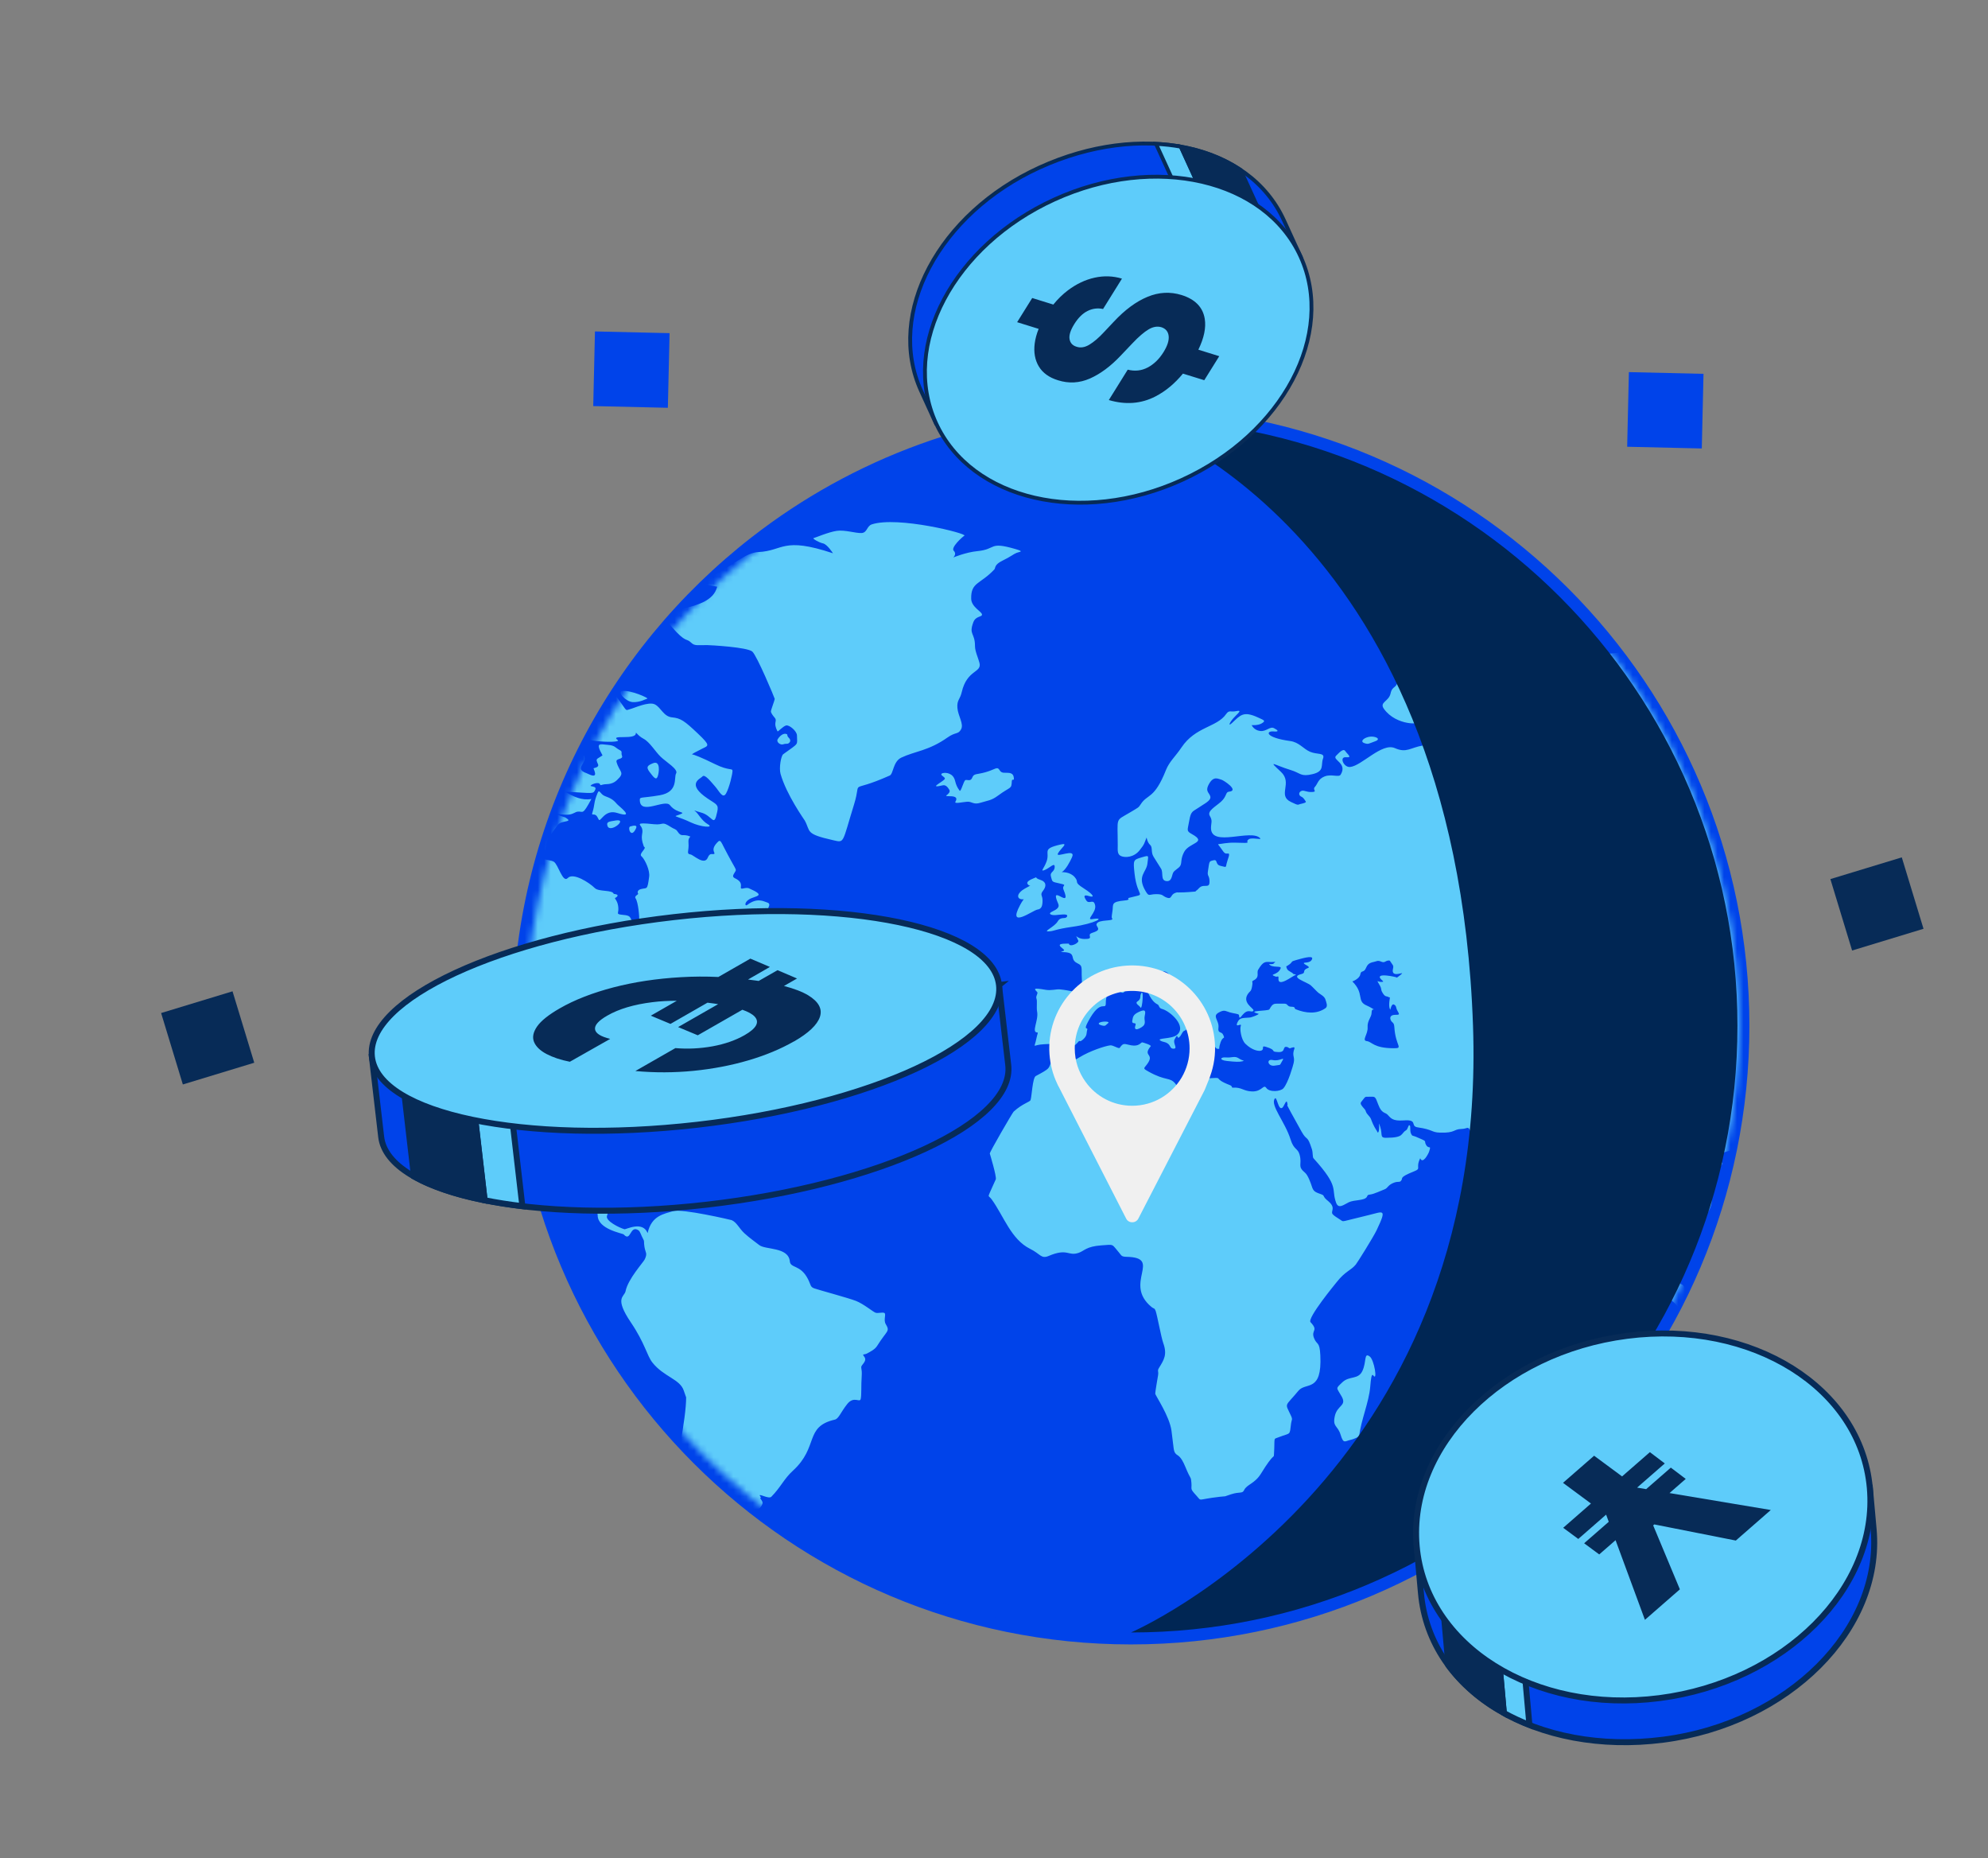 <svg width="305" height="285" viewBox="0 0 305 285" fill="none" xmlns="http://www.w3.org/2000/svg">
<rect x="0" y="0" width="305" height="285" fill="#808080" stroke="none"/>
<path d="M170.874 63.421L170.868 63.421C150.196 63.999 131.201 71.221 115.944 83.083C93.794 100.27 79.547 127.136 79.547 157.341C79.547 209.248 121.596 251.315 173.503 251.315C225.41 251.315 267.477 209.248 267.477 157.341C267.477 105.452 225.41 63.385 173.503 63.385C172.616 63.385 171.731 63.403 170.874 63.421Z" fill="#0043EA" stroke="#0043EA" stroke-width="1.833"/>
<path d="M261.353 57.342L249.905 57.078L249.641 68.526L261.089 68.79L261.353 57.342Z" fill="#0043EA"/>
<path d="M102.727 51.102L91.279 50.838L91.015 62.286L102.463 62.55L102.727 51.102Z" fill="#0043EA"/>
<path d="M291.774 131.508L280.818 134.84L284.151 145.796L295.106 142.463L291.774 131.508Z" fill="#072B57"/>
<path d="M35.674 152.053L24.719 155.386L28.052 166.341L39.007 163.009L35.674 152.053Z" fill="#072B57"/>
<mask id="mask0_1682_9640" style="mask-type:luminance" maskUnits="userSpaceOnUse" x="80" y="64" width="187" height="187">
<path d="M173.69 250.406C225.083 250.406 266.745 208.743 266.745 157.35C266.745 105.957 225.083 64.294 173.69 64.294C122.296 64.294 80.634 105.957 80.634 157.35C80.634 208.743 122.296 250.406 173.69 250.406Z" fill="white"/>
</mask>
<g mask="url(#mask0_1682_9640)">
<path d="M48.816 117.489C49.44 117.489 49.517 117.715 50.051 117.489C50.586 117.266 52.165 116.222 52.699 116.079C54.982 115.471 50.135 118.024 50.702 117.881C50.997 117.806 53.958 116.615 54.239 116.068C54.532 115.499 54.685 115.201 54.685 115.201C54.685 115.201 56.479 117.039 56.645 117.11C57.019 117.269 57.004 116.227 57.5 116.434C57.984 116.64 56.974 117.395 58.567 116.872C59.039 116.719 58.796 116.375 58.796 116.375C58.719 116.354 59.354 116.023 62.068 117.098C62.577 117.3 64.118 117.466 64.551 117.607C64.982 117.75 65.148 117.359 65.747 117.679C68.069 118.923 64.295 118.921 65.352 119.184C69.475 120.21 70.292 118.035 71.563 120.157C71.996 120.879 72.339 121.163 72.503 121.224C72.669 121.283 72.337 120.881 72.426 120.525C72.544 120.055 72.103 118.653 72.033 118.533C71.831 118.19 71.499 118.249 72.11 117.954C75.577 116.272 73.229 118.507 77.304 118.819C80.763 119.08 79.867 118.961 80.193 118.156C80.448 117.527 80.727 117.409 81.021 117.434C84.131 117.682 80.406 118.001 83.225 119.746C82.519 116.948 83.591 118.877 84.409 117.291C84.864 116.402 84.101 116.449 84.101 116.449C83.754 116.465 83.799 115.809 84.916 115.501C84.916 115.501 84.968 115.667 84.864 115.369C84.764 115.074 84.23 115.133 83.656 115.097C82.537 115.029 82.447 114.838 82.447 112.288C82.447 111.589 83.009 111.838 83.109 111.446C83.211 111.055 83.084 109.147 82.944 108.756C82.803 108.366 83.146 107.522 83.225 106.966C83.298 106.408 83.872 106.657 83.872 106.657C83.715 106.362 84.24 105.268 87.017 105.72C85.662 105.849 87.292 108.908 83.974 108.446C84.544 109.75 84.117 109.573 83.924 110.651C83.924 110.651 85.12 110.981 85.184 111.741C85.249 112.499 85.844 112.63 85.985 113.329C86.125 114.028 85.401 114.609 85.553 114.716C85.905 114.963 85.914 114.818 87.208 115.001C87.208 115.001 86.967 115.356 87.183 115.735C87.4 116.114 87.235 116.352 87.26 116.754C87.285 117.157 87.528 117.502 87.628 117.43C87.959 117.2 88.406 115.154 88.685 115.154C88.889 115.154 89.577 115.784 89.652 116.009C89.983 116.969 88.549 117.697 89.386 118.297C89.715 118.533 89.729 118.464 90.326 118.748C92.012 119.551 90.986 117.883 91.065 117.834C91.104 117.809 91.944 117.716 91.755 117.241C91.564 116.767 91.37 116.529 91.766 116.293C92.162 116.055 92.44 115.868 92.44 115.868C91.27 113.772 92.021 114.16 93.282 114.255C94.376 114.339 94.426 114.718 95.012 115.013C95.597 115.31 95.229 115.415 95.418 115.891C95.69 116.561 94.415 116.249 94.59 116.885C95.044 118.507 95.98 118.43 94.628 119.683C94.133 120.146 93.546 120.277 92.962 120.287C92.375 120.298 92.121 120.536 92.084 120.37C91.93 119.738 90.33 120.45 90.657 120.572C90.911 120.666 91.587 120.643 91.306 121.165C90.963 121.802 91.154 121.687 86.672 121.414C88.006 122.227 89.293 122.81 90.734 122.552C89.322 125.175 89.495 124.389 88.621 124.496C88.236 124.542 88.009 124.852 87.298 124.946C86.584 125.041 85.095 124.744 85.324 124.852C86.77 125.529 86.52 125.166 87.081 125.635C87.657 126.114 86.084 125.84 85.567 126.547C84.337 128.234 83.894 128.726 83.708 129.995C83.604 130.696 83.009 131.536 83.275 131.715C83.541 131.894 84.546 131.917 84.968 132.178C85.656 132.606 86.336 135.502 87.106 134.679C87.943 133.791 90.398 135.373 91.258 136.219C91.866 136.821 93.965 136.451 94.163 137.113C94.163 137.113 95.025 137.157 94.669 137.524C94.313 137.89 94.21 137.535 94.565 138.151C94.923 138.768 94.91 139.598 94.808 140.013C94.705 140.427 95.949 140.218 96.471 140.526C96.993 140.833 97.022 142.087 97.29 141.933C97.558 141.779 98.002 141.505 98.053 141.175C98.125 140.715 97.918 138.4 97.519 137.808C97.24 137.393 98.023 137.227 97.896 137.05C97.771 136.873 97.799 136.517 98.334 136.374C99.282 136.124 99.308 136.628 99.593 134.479C99.729 133.499 98.98 131.964 98.538 131.468C98.345 131.254 98.105 131.195 98.627 130.532C99.148 129.868 98.842 130.01 98.767 129.809C98.125 128.1 98.756 127.929 98.499 127.07C98.322 126.48 97.21 126.091 100.281 126.42C101.965 126.597 101.384 125.856 102.991 126.893C103.487 127.212 103.678 127.131 103.934 127.521C104.592 128.531 104.726 127.791 105.932 128.327C105.932 128.327 105.562 128.542 105.627 129.241C105.745 130.555 105.226 130.957 105.956 131.066C106.381 131.129 108.08 132.827 108.591 131.54C108.94 130.671 109.387 131.166 109.598 130.948C109.76 130.78 108.89 130.292 110.222 129.051C110.525 128.767 110.744 129.337 111.01 129.858C112.964 133.669 113.068 133.251 112.766 133.746C112.447 134.266 112.294 134.492 112.791 134.73C114.171 135.391 113.466 136.12 113.72 136.283C113.887 136.389 114.484 136.069 114.916 136.26C117.682 137.47 115.876 137.381 114.941 137.942C114.157 138.416 114.278 139.078 114.65 138.797C116.213 137.61 117.182 138.282 117.668 138.418C118.176 138.561 118.036 138.881 117.909 139.176C117.377 140.422 118.632 139.952 117.335 141.119C116.309 142.047 116.036 141.025 114.255 142.684C113.747 143.157 113.492 143.039 112.753 143.075C112.015 143.111 112.308 142.709 112.079 142.791C111.848 142.875 111.557 143.123 111.087 143.172C107.323 143.545 108.366 143.177 107.84 144.355C107.534 145.04 106.986 143.803 105.448 146.467C104.912 147.391 104.188 147.96 104.188 147.96C104.745 147.829 108.525 144.11 109.571 144.414C109.814 144.486 110.413 144.949 110.413 145.185C110.413 145.421 110.234 145.612 109.801 146.014C109.369 146.417 108.795 146.014 108.834 146.181C109.002 146.919 109.826 146.508 109.826 147.497C109.826 148.569 111.174 149.32 112.26 149.25C112.78 149.218 112.825 149.937 113.111 148.6C113.252 147.947 113.851 147.126 113.938 147.865C114.001 148.408 113.71 149.156 113.415 149.322C113.123 149.488 113.188 149.701 113.188 149.867C113.188 149.944 111.096 151.06 110.883 150.97C110.418 150.774 109.462 152.2 109 152.179C108.718 152.168 108.478 152.048 108.859 151.657C109.494 151.004 109.272 150.366 110.629 150.366C110.947 150.366 110.795 150.177 111.049 149.987C111.512 149.64 109.676 150.078 110.323 149.333C109.807 149.606 108.58 150.25 108.146 150.282C107.831 150.924 107.506 150.967 106.809 151.265C106.453 151.419 106.517 151.088 106.44 151.183C106.363 151.28 106.301 151.362 105.906 151.657C104.416 152.778 105.046 154.687 105.04 154.764C105.028 154.93 104.543 154.657 104.404 154.787C104.263 154.918 103.944 155.322 103.524 155.44C101.18 156.103 102.48 155.774 101.207 158.261C101.373 157.689 100.606 157.441 100.687 157.04C100.535 157.8 101.161 158.472 101.005 159.078C100.889 159.516 100.673 160.063 100.408 160.217C100.14 160.371 100.471 159.92 100.471 159.566C100.471 158.957 99.766 159.262 100.265 157.775C100.623 156.718 99.04 158.524 99.807 159.577C100.165 160.063 99.578 160.015 99.82 160.714C100.061 161.413 99.528 161.756 99.627 161.864C99.73 161.969 100.009 161.817 100.136 162.159C100.331 162.691 99.441 162.055 99.766 162.86C99.843 163.047 99.995 162.929 99.932 162.99C98.826 163.998 99.5 162.699 98.227 164.293C98.01 164.567 97.859 164.472 97.63 164.662C95.45 166.459 95.661 166.235 95.35 167.637C94.943 169.48 97.503 171.938 96.126 173.338C95.862 173.612 95.71 173.149 95.339 172.875C94.969 172.603 95.263 172.414 94.907 171.845C94.292 170.866 94.555 167.844 93.035 168.407C92.162 168.729 91.31 167.837 90.591 168.218C90.013 168.525 87.929 167.885 87.929 168.516C87.929 169.155 88.864 168.629 88.733 169.416C88.694 169.641 88.311 169.298 88.108 169.214C87.902 169.131 87.714 169.38 87.359 169.38C87.003 169.38 86.938 169.037 86.618 168.988C84.732 168.702 85.247 167.88 82.419 169.995C81.772 170.481 81.273 170.955 81.121 171.346C80.967 171.738 80.954 171.774 81.477 172.355C82.081 173.027 81.786 172.657 80.879 174.761C80.33 176.025 81.882 178.131 82.369 178.602C84.612 180.76 84.196 179.515 85.564 179.515C86.507 179.515 86.633 180.019 86.633 179.681C86.633 179.31 87.321 178.509 87.421 178.035C87.498 177.679 87.498 176.967 87.943 176.921C88.388 176.875 89.341 176.649 90.208 176.708C91.456 176.792 90.144 177.67 90.144 178.485C90.144 178.83 90.248 178.83 89.969 179.031C89.688 179.233 89.865 178.913 89.752 179.113C89.638 179.315 89.23 179.599 89.28 179.551C89.375 179.463 89.924 181.028 88.515 181.766C89.146 182.129 90.017 181.779 90.907 182.193C91.655 182.54 95.064 180.804 93.123 186.507C92.863 187.267 95.021 188.326 95.797 188.546C96.038 188.615 98.581 187.207 99.36 189.139C99.945 186.423 101.91 186.2 103.256 185.773C104.597 185.347 112.165 187.115 112.242 187.148C113.03 187.48 113.388 188.406 114.203 189.162C115.018 189.92 116.036 190.609 116.468 190.965C117.407 191.737 120.961 191.231 121.177 193.477C121.283 194.571 122.806 193.936 123.952 196.18C124.437 197.127 124.283 197.388 124.944 197.626C125.608 197.864 130.19 199.096 131.334 199.546C132.48 199.997 133.932 201.205 134.313 201.348C134.695 201.49 135.382 201.229 135.688 201.395C135.993 201.561 135.509 202.462 135.891 203.102C136.591 204.275 136.086 204.012 134.568 206.446C134.211 207.016 133.447 207.37 133.015 207.608C132.582 207.842 132.2 207.608 132.582 208.081C132.965 208.555 132.607 208.958 132.276 209.385C131.946 209.81 132.301 209.764 132.2 211.139C132.098 212.514 132.2 214.006 132.046 214.6C131.894 215.194 131.004 214.078 129.984 215.358C128.967 216.638 128.688 217.609 128.077 217.752C123.353 218.848 125.674 221.919 121.635 225.599C120.273 226.84 119.778 228.123 118.338 229.582C117.916 230.006 116.179 228.899 116.627 229.512C116.958 229.963 116.441 229.512 116.72 229.938C116.999 230.365 117.205 230.531 116.593 231.29C115.984 232.048 115.278 231.899 114.793 232.017C114.31 232.135 113.588 231.518 113.538 231.828C113.25 233.583 111.387 233.383 111.452 233.683C111.932 235.929 112.921 236.163 111.875 236.061C109.004 235.782 111.053 235.099 109.058 239.278C108.754 239.919 108.448 239.587 108.498 240.345C108.704 243.372 109.857 241.829 108.346 243.238C107.66 243.878 107.608 243.783 106.971 244.756C106.335 245.726 105.723 245.68 105.952 246.415C106.181 247.15 106.233 248.24 106.615 249.331C106.996 250.421 107.786 250.23 109.034 250.99C110.459 251.855 112.977 251.364 109.517 251.961C107.717 252.274 106.844 252.808 103.764 250.538C101.606 248.948 101.872 248.519 100.735 245.868C99.43 242.823 105.267 220.722 105.267 214.36C105.267 214.266 105.191 214.194 104.91 213.318C104.341 211.528 101.854 211.21 100.099 209.004C99.246 207.935 98.974 206.074 96.789 202.841C94.188 198.992 95.79 198.965 95.974 198.052C96.351 196.16 98.706 193.632 98.928 193.146C99.36 192.196 99.03 192.196 98.876 191.272C98.722 190.348 98.928 190.491 98.645 189.992C98.366 189.495 98.214 188.88 97.959 188.714C96.612 187.83 96.818 190.577 95.694 189.352C95.516 189.161 91.698 188.571 91.698 186.413C91.698 185.798 91.163 185.558 89.967 184.705C88.769 183.851 88.26 183.733 86.808 183.377C84.705 182.862 84.559 181.047 82.785 181.244C81.716 181.362 80.418 180.77 79.603 180.438C77.216 179.462 73.839 179.104 74.386 176.503C74.617 175.396 71.425 173.521 70.923 172.212C70.54 171.216 69.982 171.262 69.242 170.553C67.615 168.985 69.619 168.329 65.833 166.167C68.49 172.909 68.522 171.062 69.677 173.066C70.236 174.037 69.702 174.631 69.498 174.252C69.294 173.871 68.479 173.706 68.479 173.256C68.479 171.995 67.34 171.575 66.365 170.789C64.104 168.965 66.789 170.488 66.594 170.054C66.467 169.77 65.602 168.892 65.195 168.275C64.789 167.658 64.658 166.972 64.252 165.928C63.845 164.885 62.345 163.888 61.605 163.818C60.113 163.673 60.394 161.587 59.772 160.475C59.441 159.883 58.014 157.891 57.989 157.133C57.963 156.375 57.557 154.169 58.066 152.937C58.576 151.705 58.447 148.955 58.372 148.408C58.225 147.361 55.572 145.196 59.593 146.844C57.636 143.191 55.696 144.64 54.886 143.336C54.607 142.886 54.301 142.294 54.096 141.913C53.894 141.534 53.026 141.085 52.824 140.681C52.66 140.358 52.619 138.123 51.244 138.618C50.4 138.922 50.756 137.411 48.902 136.841C48.367 136.675 47.538 134.531 46.127 133.546C45.719 133.26 41.774 131.982 41.673 131.982C41.57 131.982 40.424 132.148 40.12 132.053C39.21 131.771 37.91 129.693 37.066 131.674C36.614 132.716 33.499 134.837 33.678 133.998C33.962 132.688 33.866 132.289 35.003 131.722C35.718 131.367 35.69 131.343 35.411 131.367C35.13 131.39 34.926 131.32 35.488 130.988C37.056 130.052 36.047 129.883 34.265 131.318C31.819 133.289 32.21 134.454 31.898 134.851C28.735 138.874 20.985 141.336 22.045 140.613C26.834 137.336 26.455 139.38 29.021 135.28C29.926 133.834 28.381 135.264 26.833 134.687C26.45 134.545 25.458 135.137 25.102 134.876C24.746 134.615 25.127 134.07 24.896 133.809C24.569 133.433 22.148 134.068 22.148 132.411C22.148 130.971 20.958 130.959 23.064 129.543C24.528 128.554 27.022 129.107 25.354 127.242C25.354 127.242 25.481 127.147 25.787 126.958C26.092 126.768 25.864 126.366 25.327 126.436C24.793 126.507 23.647 127.054 22.935 127.242C22.224 127.432 21.256 127.314 21.281 127.006C21.433 125.193 19.483 126.521 22.835 124.659C22.835 124.659 23.395 125.274 24.006 125.345C24.617 125.417 25.914 124.278 25.914 124.278C25.1 123.779 25.277 123.638 25.277 123.638C23.497 123.606 23.368 123.412 23.164 122.524C23.087 122.191 21.789 121.93 22.147 121.385C22.502 120.841 23.164 120.65 23.597 120.105C24.029 119.56 24.412 118.539 25.66 117.97C30.836 115.612 29.266 116.173 30.294 116.452C30.548 116.524 32.126 116.383 32.738 116.383C33.349 116.383 33.451 117.069 33.655 117.234C34.016 117.53 43.433 117.538 44.704 117.899C45.621 118.16 47.275 118.846 47.275 118.846C48.281 118.716 48.192 117.495 48.814 117.495L48.816 117.489ZM110.028 89.99C108.968 94.376 99.82 92.47 103.052 96.153C105.31 98.72 105.239 97.802 106.031 98.572C106.59 99.117 106.996 98.926 108.525 98.951C108.972 98.958 114.65 99.257 115.424 99.947C116.136 100.583 118.86 107.086 118.86 107.202C118.86 107.39 118.274 108.884 118.274 109.122C118.274 109.36 118.58 109.762 118.86 110.095C119.325 110.647 118.537 110.783 119.293 112.181C119.345 112.276 120.107 111.423 120.591 111.28C121.074 111.139 122.272 112.135 122.272 112.821C122.272 114.378 122.695 113.849 120.158 115.689C119.824 115.932 119.497 117.799 119.751 118.698C120.654 121.9 123.371 125.687 123.466 125.858C124.408 127.564 123.455 127.895 127.794 128.869C129.607 129.275 129.153 129.457 131.029 123.393C132.318 119.206 129.94 121.882 136.499 118.959C137.086 118.698 136.984 116.826 138.282 116.207C140.368 115.219 142.473 115.169 145.36 113.127C146.633 112.226 146.989 112.7 147.446 111.87C147.906 111.04 146.987 109.83 146.887 108.598C146.785 107.366 147.294 107.295 147.546 106.179C148.355 102.666 150.659 103.233 150.271 101.676C150.092 100.964 149.585 99.897 149.585 99.115C149.585 97.017 148.598 97.401 149.329 95.442C149.713 94.422 150.731 94.683 150.654 94.231C150.577 93.781 149.025 93.094 149 91.837C148.946 89.261 150.391 89.656 152.563 87.332C152.742 87.142 152.513 86.62 153.786 86.005C155.059 85.39 155.492 84.986 155.974 84.797C156.459 84.607 157.222 84.63 155.746 84.203C151.626 83.014 152.948 84.248 149.942 84.537C148.212 84.702 146.25 85.508 146.25 85.508C146.25 85.508 146.837 84.986 146.327 84.487C145.818 83.99 147.65 82.354 147.958 82.163C148.464 81.85 137.708 79.133 133.751 80.433C132.963 80.694 133.065 81.713 132.173 81.761C131.282 81.807 129.627 81.239 128.354 81.428C127.081 81.618 125.043 82.496 124.816 82.542C124.587 82.589 125.606 83.205 126.267 83.349C126.929 83.492 127.794 84.866 127.794 84.866C120.026 82.279 120.225 84.489 116.365 84.677C114.357 84.773 112.817 86.511 108.244 88.968C107.243 89.506 108.494 89.749 110.027 89.987L110.028 89.99ZM72.028 111.169C71.554 110.633 71.162 109.54 70.399 109.982C69.635 110.425 68.804 110.3 68.94 110.206C69.076 110.111 68.924 109.635 68.531 109.494C68.143 109.353 67.903 109.573 67.497 109.81C67.088 110.048 65.799 110.363 66.326 109.952C66.852 109.54 66.682 109.321 66.496 108.847C66.31 108.373 64.967 109.178 64.256 109.685C63.544 110.189 63.121 110.965 62.695 111.486C61.558 112.884 65.672 112.564 64.036 113.163C63.172 113.479 62.509 113.699 62.951 113.969C64.145 114.697 65.588 113.69 67.551 114.223C68.774 114.554 69.501 114.538 69.501 114.538C68.277 115.297 62.679 114.977 63.494 115.739C65.347 117.475 66.151 116.771 66.956 116.971C67.585 117.13 67.245 117.84 67.415 117.951C67.585 118.061 68.774 117.856 69.961 117.634C71.15 117.412 70.708 117.223 71.641 116.985C72.573 116.749 72.607 116.038 73.15 115.88C73.692 115.723 73.304 116.243 73.948 116.402C74.193 116.463 75.757 117.08 76.172 117.049C76.851 117.003 77.649 116.545 77.547 116.465C77.112 116.127 77.915 115.229 76.462 116.086C76.19 116.243 76.208 115.659 76.783 115.374C77.363 115.09 77.872 115.374 78.21 115.374C78.548 115.374 78.244 114.395 77.633 114.237C77.021 114.078 76.751 113.699 75.832 113.195C74.917 112.689 75.391 112.467 75.121 111.806C74.849 111.141 74.271 109.179 73.762 108.833C73.254 108.484 72.711 108.58 72.201 108.232C72.083 108.795 72.847 112.094 72.029 111.171L72.028 111.169ZM58.213 108.246C58.435 108.877 58.467 108.482 58.025 109.178C57.584 109.873 57.837 110.127 57.534 110.649C57.23 111.171 56.414 111.866 56.668 112.213C56.922 112.56 57.737 112.766 58.077 113.034C58.96 113.733 58.705 114.073 60.605 113.08C61.031 112.861 61.386 112.607 61.368 112.052C61.324 110.486 61.826 111.902 62.082 111.216C62.218 110.853 62.456 110.379 62.745 110.095C62.826 110.014 65.164 108.72 65.493 108.214C65.681 107.928 65.153 107.708 64.832 107.581C64.51 107.454 64.136 106.95 63.389 106.95C62.642 106.95 62.236 107.518 62.268 107.266C62.312 106.937 60.716 106.147 57.754 106.998C57.092 107.188 57.991 107.611 58.213 108.246ZM80.309 115.816C80.209 115.957 79.766 116.1 79.496 116.417C79.226 116.733 80.071 116.56 80.343 116.654C80.615 116.749 80.819 117.017 81.038 117.098C81.745 117.348 83.624 116.98 83.431 116.561C83.379 116.449 82.413 115.503 81.7 115.122C80.4 114.43 80.956 114.906 80.309 115.816ZM77.1 108.42C76.64 108.648 76.306 108.924 77.084 109.321C79.376 110.479 79.201 111.734 80.495 111.234C81.598 110.806 82.04 110.302 82.193 109.859C82.344 109.415 82.04 109.322 81.768 108.909C81.215 108.082 81.167 108.452 80.121 108.452C80.121 108.452 80.495 107.978 81.106 107.678C81.718 107.377 81.207 107.172 81.496 106.887C81.786 106.603 80.767 106.462 80.327 106.571C79.885 106.684 79.867 106.539 79.138 106.508C78.409 106.476 77.254 107.141 77.305 107.377C77.357 107.615 77.899 107.52 78.409 107.804C78.918 108.091 79.07 108.058 78.561 108.863C77.91 109.894 77.828 108.057 77.1 108.42ZM73.113 107.645C73.401 107.724 73.587 107.567 74.044 108.057C74.504 108.546 74.912 108.815 75.096 108.01C75.571 105.959 72.147 107.383 73.111 107.647L73.113 107.645ZM61.588 100.848C60.737 101.529 60.571 102.065 59.91 102.493C59.037 103.052 59.393 104.077 60.809 103.346C61.115 103.186 61.368 102.793 61.556 103.029C61.828 103.374 63.251 101.095 63.696 101.181C63.782 101.197 63.405 101.592 63.542 101.922C63.678 102.255 64.288 102.271 64.832 101.703C65.375 101.132 64.883 100.612 65.307 100.169C65.731 99.725 66.087 99.788 65.257 99.393C64.426 98.998 63.898 99.441 63.728 99.647C63.559 99.852 63.255 99.52 61.59 100.846L61.588 100.848ZM63.948 104.105C63.619 104.962 66.273 105.489 66.748 104.122C66.986 103.44 67.276 104.279 67.14 104.627C66.945 105.126 67.933 104.279 69.244 104.279C69.355 104.279 67.971 105.332 66.035 105.605C65.815 105.638 66.24 105.968 67.172 106.16C68.164 106.36 70.757 104.332 71.722 104.611C72.163 104.737 72.639 104.39 73.181 104.263C73.724 104.138 73.944 104.343 74.184 103.537C74.42 102.731 74.844 101.956 74.08 101.908C73.315 101.862 73.265 101.862 73.163 102.731C73.07 103.528 73.22 103.258 72.178 101.908C71.874 101.515 71.652 100.898 71.312 100.565C70.973 100.235 70.821 100.709 70.293 101.293C69.768 101.878 70.192 102.099 70.717 102.352C71.243 102.604 71.617 103.253 71.363 103.426C71.107 103.601 70.819 103.394 69.852 103.505C68.883 103.616 68.919 103.204 68.647 103.077C68.375 102.95 69.105 102.682 68.068 102.257C66.053 101.422 64.637 102.285 63.948 104.105ZM63.625 102.747C63.732 102.563 62.337 103.567 62.125 103.891C61.912 104.214 62.337 104.159 62.761 104.145C63.185 104.129 63.271 103.355 63.625 102.747ZM66.306 100.651C65.386 101.064 67.621 101.186 67.308 100.564C67.19 100.326 66.587 100.524 66.306 100.651ZM67.663 98.288C67.605 98.477 67.674 98.888 67.842 99.214C68.236 99.963 70.905 98.667 70.309 98.502C69.076 98.163 69.337 98.18 70.395 97.848C72.316 97.245 67.903 97.542 67.662 98.29L67.663 98.288ZM65.985 98.147C65.307 98.458 67.415 98.847 67.265 98.509C67.19 98.334 66.739 97.796 65.985 98.147ZM68.173 96.589C67.642 96.799 67.522 97.181 67.403 97.331C67.284 97.483 68.005 97.222 68.334 97.142C68.666 97.063 68.742 97.26 69.065 96.975C69.387 96.691 70.023 96.984 70.601 96.858C71.348 96.695 72.214 94.991 68.173 96.589ZM74.42 98.967C75.174 99.257 75.078 99.7 75.294 99.189C75.414 98.903 75.235 98.951 74.913 98.572C73.692 97.135 73.513 98.618 74.42 98.967ZM75.038 100.714C74.877 100.793 75.124 100.975 75.235 101.315C75.344 101.656 75.251 101.767 75.897 101.813C77.602 101.939 76.637 99.943 75.038 100.714ZM78.391 101.245C77.992 100.952 77.797 100.714 77.389 100.882C76.984 101.048 77.322 101.252 77.322 101.365C77.322 101.474 77.813 101.349 77.822 101.617C77.844 102.38 76.964 101.783 76.404 102.209C76.177 102.382 76.846 102.185 77.05 102.453C77.338 102.832 77.749 102.741 79.51 102.453C78.932 103.001 78.478 103.657 78.984 103.993C79.281 104.191 79.315 103.789 80.139 103.773C80.962 103.757 81.208 103.331 81.208 103.331C80.929 103.06 81.114 102.439 81.038 102.232C81.552 102.598 81.526 102.84 81.267 101.876C80.981 100.814 81.351 100.065 80.393 100.09C79.773 100.106 79.349 100.321 78.838 100.321C78.33 100.321 78.108 100.415 78.484 100.605C79.533 101.136 79.131 102.225 79.24 101.94C79.247 101.917 78.391 101.245 78.391 101.245ZM74.903 104.122C74.886 104.327 75.242 104.207 75.811 104.011C76.871 103.641 75.008 102.858 74.903 104.122ZM82.184 103.331C81.913 103.639 82.15 103.678 82.855 104.034C86.034 105.638 84.861 100.292 82.184 103.331ZM86.579 99.664C84.711 99.85 84.847 99.166 82.201 99.166C81.843 99.166 82.011 99.332 82.379 99.938C83.377 101.572 84.448 99.453 85.562 101.05C86.12 101.856 86.415 102.107 85.955 102.402C85.496 102.698 85.712 103.172 85.98 103.789C86.248 104.404 86.858 104.381 87.711 104.381C96.067 104.381 95.159 104.163 96.838 102.959C98.191 101.987 95.913 101.063 94.749 101.063C94.061 101.063 93.477 101.418 92.432 101.526C91.39 101.633 91.619 102.132 90.677 102.155C89.733 102.178 90.192 102.593 89.034 102.119C85.456 100.651 88.95 101.145 88.258 100.555C87.95 100.294 87.418 99.582 86.577 99.666L86.579 99.664ZM75.786 95.256C76.345 95.445 76.487 95.586 75.863 95.753C75.239 95.919 74.754 96.357 75.38 96.275C76.004 96.192 76.538 96.334 77.339 96.464C78.902 96.716 78.28 97.623 79.721 97.283C80.266 97.153 80.343 97.117 79.989 96.725C79.918 96.647 78.53 94.574 77.404 94.689C75.945 94.83 77.069 93.52 75.024 94.034C74.414 94.188 74.218 94.624 73.982 94.817C73.499 95.209 75.23 95.066 75.789 95.256H75.786ZM83.118 89.447C81.071 92.009 83.674 90.638 83.804 91.238C83.856 91.472 83.677 91.641 82.556 91.641C81.435 91.641 81.78 91.891 82.404 92.624C83.368 93.757 84.956 92.624 86.109 92.921C88.649 93.57 83.667 93.811 84.416 94.508C86.761 96.697 86.726 95.395 88.324 95.576C89.483 95.706 89.202 95.826 89.329 95.506C89.456 95.186 90.094 94.369 90.219 94.072C90.543 93.321 92.829 93.346 91.544 92.887C90.947 92.672 90.271 92.579 90.335 92.413C90.398 92.247 90.768 91.76 90.512 91.51C90.258 91.261 89.853 91.272 89.52 91.144C89.191 91.013 88.821 90.409 88.399 90.148C87.981 89.887 87.611 89.862 87.101 89.472C85.126 87.952 84.652 87.521 83.12 89.449L83.118 89.447ZM81.818 96.382C81.564 96.512 80.928 96.536 81.4 96.925C81.87 97.317 81.743 97.329 82.34 97.104C82.941 96.879 83.804 96.321 83.883 96.155C83.988 95.921 81.33 94.821 81.094 94.757C79.707 94.378 82.072 96.25 81.818 96.382ZM112.961 84.051C111.909 83.765 108.142 83.037 106.919 83.322C105.696 83.608 105.764 82.691 104.068 82.912C102.371 83.132 99.757 83.007 98.944 83.132C98.13 83.259 99.35 83.606 99.791 83.89C100.233 84.174 97.687 83.574 95.751 84.112C93.816 84.648 92.559 84.933 94.633 85.723C100.354 87.907 93.686 86.007 93.207 85.817C92.086 85.376 92.699 85.406 90.593 86.007C88.49 86.608 86.452 86.924 86.554 87.555C86.674 88.303 89.327 90.148 92.699 88.882C92.867 88.819 91.85 89.737 91.85 89.737C95.112 89.07 98.536 87.777 98.842 87.586C96.591 89.327 94.281 90.484 91.408 90.589C89.237 90.67 93.779 92.615 93.988 94.129C93.988 94.129 92.663 93.087 91.204 94.129C88.17 96.293 91.775 95.699 92.221 96.53C92.459 96.972 94.156 96.119 94.156 96.119C92.459 98.272 91.857 96.484 90.525 96.625C89.336 96.752 89.404 97.036 89.915 97.446C91.422 98.667 88.705 98.241 88.624 99.437C88.572 100.192 91.201 99.895 93.342 99.849C94.699 99.816 94.53 99.375 95.039 99.375C95.549 99.375 96.058 99.532 95.854 100.038C95.652 100.544 96.056 100.228 97.553 99.691C99.044 99.155 98.365 98.331 98.266 98.046C98.164 97.76 97.621 97.667 97.281 97.508C96.941 97.351 98.3 95.958 98.094 95.486C97.892 95.012 99.759 95.39 100.606 94.285C101.456 93.18 101.15 92.356 100.539 92.168C99.929 91.978 101.66 92.105 102.201 91.787C102.745 91.472 103.934 91.093 104.407 90.493C104.881 89.892 105.053 89.67 103.9 89.797C102.745 89.924 105.561 89.291 106.919 88.404C111.696 85.294 110.42 86.121 109.227 86.193C107.633 86.288 105.73 86.066 106.785 85.939C107.837 85.812 110.962 85.433 111.775 84.834C112.589 84.232 112.961 84.044 112.961 84.044V84.051ZM93.954 105.986C92.255 105.827 89.779 105.418 89.27 106.871C88.76 108.327 87.981 111.552 87.913 112.151C87.725 113.826 95.545 114.074 94.769 113.51C93.523 112.603 97.553 113.57 97.553 112.467C97.553 112.183 97.791 112.814 98.74 113.32C99.689 113.826 100.506 115.249 101.354 116.072C102.201 116.892 104.102 117.999 103.73 118.632C103.354 119.263 104.136 121.476 101.216 121.982C98.298 122.486 98.129 122.139 98.162 122.803C98.277 125.068 102.01 122.513 102.779 123.498C103.957 125.002 105.893 124.365 103.696 125.143C103.424 125.238 104.273 125.333 105.936 126.123C107.599 126.913 109.601 127.008 108.616 126.439C107.633 125.869 107.157 124.828 106.716 124.478C106.274 124.131 106.682 124.415 107.463 124.605C109.408 125.077 109.49 127.085 110.041 124.508C110.279 123.403 109.941 123.403 108.614 122.518C105.155 120.203 107.509 119.438 107.767 119.102C108.106 118.66 109.058 119.894 109.701 120.62C110.347 121.347 110.888 122.611 111.398 121.696C111.906 120.779 112.381 118.725 112.381 118.251C112.381 117.777 111.873 118.283 109.701 117.209C107.527 116.134 106.408 115.723 106.204 115.723C105.999 115.723 106.78 115.312 107.731 114.838C108.679 114.364 109.088 114.428 107.05 112.499C105.014 110.57 104.436 110.161 103.113 110.034C101.788 109.907 101.416 108.516 100.467 108.042C99.518 107.568 97.31 108.611 96.664 108.77C96.021 108.927 96.223 109.179 95.409 108.012C94.596 106.841 93.95 105.988 93.95 105.988L93.954 105.986ZM95.481 105.986C94.637 106.086 95.99 107.629 97.076 107.694C98.162 107.756 99.08 107.22 99.316 107.155C99.555 107.091 96.804 105.827 95.481 105.986ZM91.671 121.664C91.034 123.209 91.319 123.275 90.856 124.746C90.729 125.148 91.263 124.676 91.621 125.268C91.975 125.862 91.823 126.026 92.461 125.34C93.097 124.653 93.811 124.415 94.701 124.7C97.61 125.628 94.909 123.636 94.651 123.325C94.04 122.59 93.582 122.401 92.819 122.114C92.053 121.83 91.975 120.929 91.671 121.664ZM92.949 175.82C92.338 176.025 93.519 176.125 94.304 175.82C95.089 175.512 95.688 175.754 95.795 175.895C95.899 176.036 95.531 176.122 95.397 175.972C95.261 175.821 95.236 176.34 96.124 176.66C97.878 177.295 97.029 177.513 97.601 178.416C97.803 178.734 97.88 178.868 97.506 179.007C96.925 179.226 98.44 179.757 99.144 179.816C99.92 179.882 100.176 180.027 99.636 179.317C97.335 176.286 97.487 174.288 92.949 175.82ZM100.542 180.522C100.971 180.963 100.848 181.442 100.817 181.695C100.767 182.111 97.58 180.781 99.491 181.811C100.231 182.211 100.71 182.113 100.678 182.646C100.646 183.178 101.359 182.696 101.672 182.386C101.987 182.077 101.965 182.353 103.281 182.549C104.599 182.748 104.869 182.985 104.66 182.408C104.449 181.83 105.262 181.877 104.093 181.326C102.924 180.774 100.054 180.021 100.542 180.522ZM96.795 180.851C95.795 179.746 95.087 180.917 96.299 181.257C96.761 181.383 97.111 181.201 96.795 180.851ZM106.356 183.229C105.818 183.044 105.707 183.448 106.065 183.786C106.419 184.117 109.308 184.244 106.356 183.229ZM100.163 117.076C99.45 117.377 99.03 117.586 99.653 118.403C100.277 119.222 100.648 119.729 100.887 119.138C101.13 118.546 101.372 116.567 100.163 117.076ZM94.449 125.851C93.373 126.024 93.022 126.057 93.192 126.657C93.55 127.921 96.441 125.529 94.449 125.851ZM96.689 126.768C96.232 126.908 96.825 128.749 97.589 127.036C97.792 126.577 97.369 126.563 96.689 126.768ZM84.945 97.594C83.928 97.628 82.399 97.987 83.246 98.004C84.618 98.03 87.641 98.595 87.711 97.278C87.745 96.614 86.811 97.53 84.945 97.594ZM78.582 92.014C77.543 92.336 77.801 92.55 79.022 93.089C80.245 93.627 80.279 93.373 80.143 92.361C80.007 91.349 79.193 91.825 78.582 92.014ZM151.129 118.467C149.844 118.827 149.413 118.612 149.168 119.265C148.923 119.915 148.421 119.567 148.129 119.647C147.84 119.728 147.428 121.548 147.225 121.276C146.417 120.214 146.69 119.651 146.182 119.059C145.617 118.399 144.5 118.474 144.42 118.744C144.341 119.014 145.192 119.241 144.902 119.545C144.437 120.035 142.396 120.985 144.643 120.457C145.124 120.344 145.453 120.818 145.65 121.154C145.846 121.49 145.43 121.818 145.22 121.982C144.754 122.354 147.339 121.709 146.588 122.957C146.34 123.368 147.666 123.014 148.403 122.973C149.136 122.93 149.329 123.477 150.439 123.128C151.551 122.78 152.079 122.805 153.091 122.055C155.118 120.555 155.166 121.115 155.234 119.831C155.261 119.297 155.678 119.982 155.52 119.173C155.365 118.364 154.535 118.585 153.956 118.523C153.375 118.458 153.398 118.006 153.107 117.863C152.817 117.718 152.433 118.104 151.129 118.467ZM237.055 188.102C236.785 189.048 236.562 191.744 237.988 191.081C239.015 190.605 238.582 189.935 237.776 188.56C237.565 188.197 237.157 187.741 237.055 188.102ZM236.744 187.516C236.814 187.822 237.222 187.957 236.989 187.634C236.871 187.468 236.885 187.448 236.885 187.448C236.885 187.448 236.735 187.396 236.735 187.546M273.392 212.742C273.229 213.291 271.487 213.461 270.822 213.667C269.601 214.046 267.488 215.278 267.334 215.825C267.229 216.204 267.384 216.76 266.773 215.966C266.108 217.307 266.887 217.764 266.85 218.93C266.825 219.688 266.544 220.139 266.571 220.661C266.603 221.349 268.005 222.64 268.2 224.362C268.327 225.474 268.913 226.09 268.327 226.684C267.742 227.276 267.309 227.158 268.023 227.775C270.397 229.829 270.967 227.21 274.03 227.017C276.613 226.857 274.811 226.411 276.449 225.593C277.214 225.214 277.135 225.12 277.647 225.025C278.156 224.93 278.485 225.286 279.173 224.741C279.86 224.195 279.352 224.147 280.879 224.147C282.159 224.147 284.621 224.521 285.309 225.593C286.178 226.936 285.828 226.428 287.905 224.978C287.818 226.264 287.394 225.88 287.394 226.852C287.394 226.993 287.98 226.4 288.057 226.378C288.134 226.353 288.209 227.421 288.286 227.515C288.363 227.61 288.592 227.562 288.821 227.871C289.602 228.921 289.981 230.072 291.392 230.288C293.746 230.66 293.283 229.561 293.963 229.863C294.445 230.076 293.938 230.526 295.084 230.431C296.23 230.337 296.535 229.958 296.993 229.648C297.451 229.341 297.502 230.076 298.087 229.269C298.672 228.463 298.774 228.652 298.876 227.68C299.16 224.966 300.059 225.62 300.583 223.77C301.359 221.015 301.641 220.734 301.168 218.387C300.914 217.132 301.091 217.275 300.277 216.753C299.462 216.23 299.26 216.372 299.054 215.637C298.852 214.902 299.106 214.688 298.724 214.688C298.343 214.688 298.01 214.854 297.783 214.357C296.912 212.465 296.852 213.061 295.518 212.462C294.728 212.106 295.134 212.011 295.134 211.394C295.134 210.778 295.178 210.123 294.549 209.837C293.921 209.553 294.295 209.994 294.295 208.983C294.295 206.732 293.612 209.776 291.885 205.128C291.665 204.54 290.848 206.181 290.848 207.055C290.848 208.164 291.792 208.825 290.187 210.958C289.634 211.695 288.865 210.295 288.218 209.978C287.573 209.662 286.386 209.378 285.842 208.888C285.299 208.398 285.672 208.382 285.842 207.876C286.373 206.299 287.566 206.515 286.436 205.884C285.88 205.573 282.948 205.28 283.023 206.011C283.074 206.501 283.582 206.689 282.855 206.547C279.885 205.965 280.906 208.775 280.343 208.775C279.279 208.775 278.362 207.332 277.321 208.303C273.493 211.852 274.344 209.746 273.392 212.742ZM250.743 191.376C250.384 191.326 250.182 191.233 250.623 191.801C252.282 193.94 252.079 192.338 252.508 193.35C252.829 194.108 252.711 194.124 253.033 194.408C253.355 194.692 253.627 194.773 253.711 195.057C254.206 196.713 254.36 195.566 254.864 196.984C255.785 199.546 256.457 199.223 257.224 200.208C257.716 200.841 258.549 201.756 258.685 201.504C258.974 200.962 259.495 202.387 259.94 200.067C260.276 198.318 258.964 198.465 258.753 198.123C258.635 197.934 258.431 197.286 258.141 197.081C257.852 196.875 257.784 197.097 257.784 196.591C257.784 195.758 258.363 196.544 257.088 195.216C257.015 195.139 255.096 194.422 254.085 193.414C252.306 191.648 252.772 191.642 250.741 191.378L250.743 191.376ZM260.619 201.57C260.213 201.57 260.009 201.332 259.738 201.822C259.466 202.312 259.5 202.312 259.925 202.312C260.351 202.312 260.265 202.534 260.247 202.596C260.222 202.695 261.835 203.399 262.625 202.975C262.863 202.848 262.947 203.292 264.136 203.481C265.323 203.671 265.95 203.372 266.714 203.56C268.128 203.91 266.39 202.416 264.05 201.996C263.692 201.931 264.354 202.375 263.27 202.232C262.183 202.09 262.575 202.328 262.014 201.963C261.452 201.6 261.452 201.536 261.079 201.474C260.707 201.411 260.621 201.568 260.621 201.568L260.619 201.57ZM269.242 203.308C266.993 204.009 271.074 203.918 271.362 203.449C271.48 203.26 271.21 203.387 270.835 203.274C270.463 203.165 270.495 203.353 269.986 203.417C269.478 203.48 269.24 203.306 269.24 203.306L269.242 203.308ZM272.399 203.244C271.139 203.399 273.041 203.855 273.62 203.703C274.489 203.474 273.399 203.572 276.097 203.244C277.114 203.122 276.32 203.083 276.216 203.086C274.414 203.165 274.325 203.435 274.028 203.417C273.871 203.408 272.793 203.197 272.399 203.244ZM275.794 204.018C275.079 204.334 275.524 204.719 275.326 204.96C275.326 204.96 275.945 204.931 276.415 204.456C277.314 203.549 277.389 204.107 278.419 203.117C277.706 203.272 277.277 202.972 276.649 203.496C276.515 203.608 276.783 203.639 275.794 204.018ZM271.343 204.189C271.31 204.384 270.96 204.373 271.584 204.604C272.208 204.835 272.8 205.139 272.755 204.822C272.68 204.302 271.414 203.76 271.343 204.189ZM268.191 191.09C267.935 191.453 268.428 191.358 268.055 191.674C267.683 191.991 267.395 191.848 267.021 192.322C266.203 193.366 263.412 194.181 264.627 194.851C264.37 194.969 263.351 194.635 263.303 194.283C262.94 194.269 262.16 195.327 262.741 195.847C263.133 196.194 262.471 196.21 262.555 196.448C262.639 196.686 262.641 197.129 262.877 197.176C263.115 197.222 263.167 196.954 263.456 197.317C263.744 197.68 263.507 198.706 263.88 198.754C264.254 198.801 264.526 198.643 264.847 198.786C265.768 199.194 266.151 198.592 266.936 199.039C267.156 199.165 267.953 199.434 268.344 199.401C268.736 199.369 268.802 199.466 268.87 198.912C269.127 196.818 269.807 197.555 269.889 196.587C270.077 194.462 270.676 195.599 270.824 195.291C270.976 194.975 271.13 194.977 271.044 194.817C270.958 194.658 270.518 194.658 270.349 194.358C270.179 194.058 270.4 193.898 270.195 193.283C269.989 192.668 269.873 192.904 270.161 192.556C270.45 192.209 270.686 192.145 270.72 191.876C270.754 191.606 270.872 191.59 271.23 191.338C271.584 191.084 271.173 191.204 270.833 190.95C269.691 190.096 269.832 188.735 268.191 191.084V191.09ZM318.34 224.642C317.943 224.351 318.326 225.336 319.053 225.384C319.373 225.406 319.273 226.192 320.02 226.981C320.278 228.754 319.724 228.695 319.581 229.368C319.448 229.977 320.703 229.402 320.412 230.253C320.294 230.601 319.936 230.759 319.936 230.823C319.936 230.887 320.632 231.281 320.989 230.855C322.736 228.754 321.714 229.133 322.279 228.753C323.026 228.247 323.562 227.39 323.196 227.108C322.756 226.77 322.54 227.911 321.515 227.408C320.689 227.006 321.188 226.984 320.65 226.428C320.65 226.428 320.546 226.965 320.294 226.793C320.038 226.618 320.106 226.428 319.92 226.128C319.38 225.261 319.666 224.871 319.003 224.801C318.41 224.739 318.492 224.755 318.34 224.644V224.642ZM318.444 230.38C317.841 230.898 317.289 231.626 316.917 232.496C316.57 233.306 314.639 233.801 314.081 234.613C312.871 236.385 311.957 236.667 313.777 236.667C314.371 236.667 315.304 237.204 315.814 236.651C316.323 236.099 316.833 234.785 317.155 234.313C317.5 233.803 319.649 232.169 319.649 231.561C319.649 231.231 319.429 230.692 319.429 230.692C319.429 230.692 319.241 231.055 318.799 231.009C318.358 230.962 318.444 230.38 318.444 230.38ZM314.441 236.449C313.843 236.133 313.727 236.721 313.631 237.324C313.532 237.926 313.888 237.415 314.407 237.143C314.927 236.873 314.668 236.571 314.441 236.449ZM294.259 232.307C293.078 231.913 294.004 235.664 295.874 234.804C296.249 234.629 297.535 232.8 297.367 231.976C297.299 231.644 296.823 232.276 296.517 232.418C294.91 233.169 294.894 232.518 294.259 232.307ZM285.808 198.375C284.453 198.692 285.093 195.586 282.651 196.478C281.53 196.89 281.701 196.795 282.447 197.079C283.194 197.365 283.296 197.458 283.396 197.458C283.498 197.458 284.585 197.615 284.346 197.774C284.108 197.934 283.091 198.091 283.734 198.533C284.38 198.976 284.108 198.659 285.806 199.512C287.503 200.365 287.775 199.734 288.318 200.839C288.86 201.944 288.86 201.756 288.418 202.04C287.448 202.664 286.89 202.688 289.47 202.831C290.625 202.893 289.538 203.556 290.827 203.556C292.116 203.556 292.455 203.145 292.965 202.544C293.474 201.944 293.576 202.26 294.662 202.512C295.749 202.764 296.122 203.714 297.479 204.093C298.836 204.472 299.414 204.978 298.564 204.188C292.334 198.386 295.577 199.153 288.213 197.106C286.616 196.664 286.346 198.245 285.803 198.37L285.808 198.375ZM275.927 195.118C275.546 194.88 275.653 195.609 274.806 195.214C273.96 194.819 273.644 194.624 272.734 195.293C271.824 195.962 272.396 196.237 272.372 196.709C272.324 197.705 270.767 199.233 271.273 199.997C271.484 200.31 271.781 200.193 271.908 200.351C272.465 201.041 270.813 202.947 272.648 202.536C273.177 202.418 272.712 202.378 272.712 201.946C272.712 201.398 272.964 201.894 272.964 199.328C273.311 199.144 273.642 200.351 274.001 200.962C274.441 201.704 274.6 201.645 275.523 200.783C274.151 200.358 275.383 200.32 274.636 199.11C274.15 198.322 273.897 198.282 274.511 198.243C275.385 198.186 274.872 197.126 276.329 197.299C275.421 196.357 273.143 198.508 272.968 197.515C272.546 195.145 273.425 196.192 274.237 195.96C275.971 195.459 277.171 196.975 278.21 194.167C276.311 195.754 276.522 195.481 275.928 195.114L275.927 195.118ZM279.731 193.493C279.839 193.296 278.848 194.17 278.662 194.345C278.474 194.521 278.662 194.773 278.796 195.027C279.2 195.774 278.414 196.325 279.51 196.7C279.51 196.7 279.493 196.115 279.679 195.847C279.892 195.543 279.42 194.054 279.731 193.493ZM276.71 198.987C276.71 199.393 276.624 199.596 277.454 199.596C280.189 199.596 276.71 197.71 276.71 198.987ZM279.048 199.453C279.156 199.82 279.288 199.577 279.726 199.494C280.359 199.376 279.999 198.54 282.324 199.412C283.048 198.556 278.389 197.258 279.048 199.453ZM263.803 178.312C262.318 178.355 263.129 178.262 262.318 178.755C262.121 178.873 262.123 179.038 262.26 179.347C262.394 179.656 262.623 179.673 263.006 179.774C263.387 179.878 263.253 179.608 263.533 179.506C263.962 179.347 263.705 179.15 264.263 178.51C264.331 178.432 264.043 178.164 264.043 178.139C264.043 178.117 263.805 178.314 263.805 178.314L263.803 178.312ZM272.995 179.41C272.571 179.097 272.235 181.044 272.401 181.369C272.835 182.217 271.963 181.369 272.043 181.432C271.427 183.409 272.912 182.597 273.045 183.33C273.218 184.251 273.973 183.776 274.318 184.342C274.453 184.562 274.386 183.756 274.623 183.804C275.128 183.906 275.279 184.677 275.726 184.705C275.726 184.705 275.337 184.058 275.507 183.978C275.676 183.899 275.726 183.836 275.285 183.566C274.47 183.071 273.851 183.658 273.554 182.887C273.299 182.224 273.504 181.813 273.504 181.67C273.504 181.528 273.69 181.891 273.894 181.432C274.096 180.974 274.148 180.611 274.114 180.168C274.08 179.726 274.42 179.551 274.164 179.535C273.908 179.519 273.163 179.537 272.995 179.41ZM277.033 187.904C277.085 188.224 276.729 187.814 276.595 187.999C276.461 188.183 276.392 188.147 276.175 188.236C275.612 188.471 275.303 189.248 275.444 188.426C275.456 188.354 275.285 187.988 275.126 188.236C274.967 188.485 274.813 188.646 274.457 188.823C273.817 189.145 273.638 189.908 274.051 189.89C274.643 189.434 274.228 189.12 275.133 189.005C276.316 188.862 275.16 190.407 276.13 190.736C276.572 190.884 276.361 190.748 276.762 190.712C277.757 190.623 276.277 190.021 277.207 189.486C277.289 189.44 277.341 189.724 277.462 190.019C277.8 190.852 278.079 188.156 277.437 187.689C276.792 187.219 276.889 186.962 277.033 187.904ZM275.081 185.969C275.094 185.671 274.361 184.943 273.781 184.843C272.279 184.586 272.835 186.13 273.678 186.259C274.151 186.33 274.441 186.073 274.441 186.073C274.479 186.173 273.034 186.978 273.88 187.482C274.232 187.691 274.223 188.013 274.425 187.852C274.627 187.691 274.775 187.137 275.188 186.751C275.601 186.364 275.626 186.309 275.68 185.898C275.825 184.739 275.684 185.165 275.083 185.971L275.081 185.969ZM276.004 185.077C276.309 185.372 276.588 185.438 276.551 185.656C276.449 186.246 275.58 185.315 276.215 186.314C276.4 186.608 276.338 187.24 276.527 187.026C276.408 185.02 276.84 186.372 276.96 186.037C277.543 184.412 275.555 184.639 276.005 185.077H276.004ZM271.652 185.907C271.298 185.994 271.625 186.591 270.792 187.407C269.199 188.959 269.86 188.476 270.27 188.283C270.797 188.034 271.217 187.704 271.28 187.366C271.346 187.028 271.219 187.235 271.684 187.017C272.149 186.797 271.913 186.726 271.931 186.382C271.949 186.039 271.884 185.848 271.652 185.907ZM299.752 198.849C299.687 199.346 300.095 199.822 298.171 200.138C297.98 200.168 296.591 199.795 297.095 200.344C298.023 201.366 298.969 200.553 300.023 200.226C301.273 199.836 299.827 198.252 299.753 198.849H299.752ZM301.956 199.798C302.544 200.633 302.235 200.664 303.424 201.062C303.755 201.171 303.424 200.944 303.179 200.612C302.932 200.279 302.914 200.097 302.55 199.766C302.185 199.435 301.573 199.255 301.956 199.798ZM273.291 173.222C272.204 173.914 271.713 173.862 272.147 174.74C273.012 176.495 272.98 176.537 273.486 175.349C273.785 174.654 273.819 173.744 273.937 173.469C274.057 173.192 273.665 172.986 273.291 173.222ZM291.917 139.124C292.402 140.982 291.579 139.761 291.358 141.48C291.077 143.615 291.527 142.289 291.527 143.867C291.527 146.615 291.129 145.786 291.256 146.823C291.322 147.364 291.195 149.594 291.24 150.014C291.274 150.332 291.442 149.857 291.561 149.746C292.175 149.174 293.469 151.172 292.496 149.082C291.935 147.881 291.835 148.135 291.987 147.042C292.139 145.952 292.225 145.938 292.8 145.825C293.578 145.677 294.154 147.686 293.496 145.7C292.79 143.547 292.995 142.871 292.427 142.46C291.619 141.877 293.196 142.099 292.225 138.761C292.139 138.477 291.799 138.935 291.799 138.935L291.917 139.124ZM291.408 151.231C291.442 151.578 291.476 151.895 291.238 152.29C291 152.685 291.17 152.78 291.034 153.332C290.898 153.885 290.237 153.332 290.237 153.445C290.237 154.816 288.567 153.484 289.865 155.957C290.272 155.576 290.274 155.617 290.678 155.501C290.567 155.15 289.668 155.152 289.965 154.521C290.017 154.408 290.491 154.551 290.796 154.521C292.144 154.383 291.342 154.773 292.647 155.043C292.647 155.043 292.715 154.6 292.883 154.285C293.056 153.965 295.082 153.967 294.733 153.541C294.563 153.336 294.579 152.878 294.477 152.529C294.377 152.181 294.054 152.513 293.8 152.64C292.697 153.189 291.284 149.994 291.408 151.235V151.231ZM289.557 157.374C289.595 157.837 289.99 157.339 289.48 158.762C288.973 160.185 288.715 160.505 288.22 160.873C287.725 161.24 287.267 161.24 287.076 161.145C286.688 160.954 287.961 160.337 286.593 160.541C286.352 160.576 286.58 160.85 286.554 161.074C286.529 161.299 286.058 161.903 286.108 162.177C286.159 162.448 286.159 162.532 285.853 162.627C285.545 162.722 285.345 162.402 285.256 162.354C285.166 162.307 284.709 162.438 284.11 162.52C283.511 162.602 283.361 162.804 283.105 163.244C282.849 163.682 282.25 163.753 281.819 163.918C281.387 164.084 281.551 164.701 281.081 164.914C280.609 165.127 280.609 165.518 280.572 165.838C280.534 166.158 280.863 165.933 280.915 165.91C280.967 165.885 280.967 165.459 281.26 165.507C281.551 165.554 281.591 165.566 281.437 165.897C280.906 167.047 280.82 166.752 281.322 167.379C281.551 167.662 281.769 167.295 282.252 166.786C282.737 166.274 282.774 166.156 282.737 165.575C282.653 164.336 281.398 165.182 282.113 164.365C282.506 163.914 282.687 164.354 282.953 164.152C283.221 163.95 283.87 163.963 284.492 163.809C285.865 163.469 285.751 163.285 285.982 164.674C286.007 164.817 286.416 164.472 286.834 164.318C287.344 164.131 286.4 163.807 287.013 163.394C287.371 164.134 288.529 163.047 288.808 163.121C288.987 163.169 289.101 163.346 289.38 163.169C289.661 162.99 289.713 163.156 289.661 163.299C289.611 163.441 290.476 163.026 290.666 162.897C290.952 162.7 290.348 161.908 290.501 161.215C290.712 160.248 290.53 159.724 290.934 159.625C291.038 159.602 291.038 159.068 291.252 158.785C291.468 158.499 291.418 158.37 291.418 157.718C291.418 156.838 290.741 157.339 291.125 155.81C290.292 156.125 290.324 156.248 290.247 156.414C290.142 156.304 289.475 156.316 289.561 157.374H289.557ZM285.136 163.537C283.226 163.855 282.815 163.897 282.935 164.671C283.193 166.333 283.382 165.881 283.967 165.572C284.385 165.348 284.36 164.697 284.76 164.697C285.161 164.697 285.013 165.162 285.554 164.51C286.096 163.859 285.685 163.805 285.703 163.476C285.721 163.146 285.136 163.537 285.136 163.537ZM331.588 128.392C331.346 129.307 332.65 128.79 333.175 129.184C333.978 129.784 334.586 129.339 334.659 129.246C334.429 129.128 331.734 127.816 331.588 128.392ZM323.047 116.29C323.122 117.012 323.289 117.096 324.217 116.964C325.012 116.853 326.884 116.812 327.258 116.561C326.526 115.099 325.947 116.152 324.662 115.934C323.001 115.653 322.983 115.685 323.047 116.29ZM296.559 106.369C297.018 106.594 297.372 106.499 298.341 106.392C299.308 106.287 299.385 105.872 299.498 105.634C299.684 105.248 297.056 105.389 296.979 105.35C296.75 105.232 297.322 105.112 296.75 104.899C296.176 104.685 296.036 104.969 295.909 104.876C295.783 104.779 295.758 104.577 295.477 104.556C295.218 104.533 293.73 104.973 296.559 106.369ZM289.838 106.712C289.4 106.887 289.43 107.045 289.926 107.459C290.423 107.874 290.258 107.779 290.042 108.076C289.827 108.373 290.042 108.064 290.755 108.384C291.468 108.704 291.762 109.287 292.207 109.415C292.652 109.546 292.958 109.38 292.958 109.38C292.405 107.67 291.113 107.76 290.895 107.104C290.73 106.605 290.46 106.462 289.838 106.712ZM294.383 104.39C292.454 103.224 291.701 102.641 291.073 102.552C290.433 102.461 291.15 103.793 289.94 103.203C288.08 102.294 288.334 101.999 286.963 103.356C286.366 103.948 286.709 104.114 287.435 104.992C288.856 106.714 289.271 104.921 289.904 105.171C290.324 105.337 291.776 105.005 291.826 105.005C291.876 105.005 291.737 105.811 292.373 105.598C293.008 105.386 293.594 105.278 293.887 104.958C294.179 104.638 294.383 104.39 294.383 104.39ZM250.303 87.459C250.117 87.616 249.03 87.521 248.471 88.406C247.911 89.293 247.521 88.676 247.232 89.213C245.78 91.936 248.464 90.051 249.778 91.868C250.303 92.594 250.695 92.594 251.966 92.799C253.239 93.005 252.661 93.18 253.325 93.117C253.986 93.053 254.902 93.196 254.7 92.863C253.827 91.439 255.232 91.14 254.412 90.636C253.716 90.209 253.223 90.557 253.259 90.478C253.292 90.4 253.886 90.162 253.648 90.146C251.73 90.019 251.732 88.828 252.661 88.644C253.255 88.528 250.377 86.931 250.559 87.033C250.135 87.255 250.491 87.301 250.303 87.46V87.459ZM254.276 94.617C253.918 94.902 254.02 94.982 254.598 95.188C255.175 95.391 256.192 94.823 256.482 94.807C256.772 94.791 256.992 95.234 257.909 95.123C258.826 95.014 260.217 94.839 259.537 94.349C258.284 93.446 257.662 92.899 256.652 92.849C256.652 92.849 258.197 92.327 257.823 92.297C255.279 92.077 256.205 93.076 254.276 94.617ZM217.448 84.455C216.559 84.773 216.87 84.929 216.293 85.388C215.717 85.848 216.105 85.973 217.346 85.673C221.501 84.668 219 83.899 217.448 84.455ZM219.415 86.685C218.581 87.055 218.803 87.443 219.025 87.759C219.245 88.076 219.854 87.57 220.024 87.918C220.194 88.265 220.246 88.122 221.027 87.6C221.807 87.078 221.519 87.237 221.215 86.685C220.909 86.132 220.841 86.052 219.415 86.685ZM214.779 86.456C214.244 86.71 214.244 86.681 214.752 86.919C215.261 87.157 216.497 87.346 217.131 86.93C217.768 86.515 217.72 86.599 216.915 86.479C216.114 86.361 215.376 86.17 214.779 86.456ZM206.912 87.414C210.795 87.083 209.574 88.02 208.362 88.151C207.139 88.281 208.476 88.471 209.342 88.435C210.207 88.399 209.647 87.688 210.373 87.439C211.097 87.191 211.557 87.344 212.422 87.037C213.288 86.728 211.927 86.433 210.92 86.456C209.917 86.479 209.585 86.538 208.732 86.479C207.879 86.42 207.191 86.804 206.313 86.953C204.506 87.26 206.084 87.486 206.912 87.414ZM213.402 87.639C212.674 87.639 210.92 88.042 212.397 88.185C215.563 88.489 214.729 87.639 213.402 87.639ZM218.547 87.949C216.64 87.317 215.197 88.165 216.091 88.528C216.74 88.794 218.277 88.567 217.528 88.279C217.248 88.174 219.157 88.149 218.547 87.949ZM222.901 86.668C222.107 86.767 222.061 86.906 221.984 87.165C221.907 87.427 222.098 87.368 222.938 87.26C226.026 86.869 224.606 85.887 224.606 85.589C224.606 85.458 223.831 85.982 223.614 86.17C223.398 86.359 223.841 86.55 222.901 86.668ZM160.566 132.135C160.165 133.24 159.505 133.752 160.287 133.444C161.066 133.137 161.848 132.185 161.808 133.002C161.767 133.818 161.007 133.7 161.247 134.499C161.488 135.3 161.308 135.23 162.609 135.52C163.912 135.809 162.849 135.707 163.171 136.473C164.536 139.752 160.877 135.289 162.35 138.615C162.591 139.158 162.189 139.466 161.429 139.821C160.668 140.179 161.329 140.401 161.908 140.367C162.489 140.333 163.95 140.059 163.709 140.57C163.471 141.08 162.768 140.485 162.269 141.336C161.767 142.187 159.926 142.918 160.886 142.866C161.847 142.814 161.706 142.559 164.57 142.153C168.014 141.661 169.78 140.615 167.572 140.978C166.53 141.148 168.253 139.955 168.014 138.852C167.772 137.746 167.093 138.8 166.651 138.103C166.21 137.406 166.271 137.202 167.113 137.456C167.953 137.712 167.874 137.286 166.251 136.249C164.629 135.212 165.631 135.416 164.89 134.547C164.15 133.678 162.89 133.782 162.89 133.782C163.519 133.407 164.173 132.153 164.47 131.486C165.134 130.001 161.89 131.694 162.309 130.907C162.731 130.112 164.052 129.23 162.749 129.529C159.724 130.219 161.131 130.575 160.566 132.13V132.135ZM158.544 134.737C157.235 135.253 157.603 135.588 157.823 135.774C158.043 135.961 158.443 135.604 157.222 136.301C155.999 136.998 155.982 137.764 156.622 137.915C157.263 138.069 157.183 137.542 156.504 138.818C154.46 142.632 158.499 139.601 159.166 139.516C159.825 139.43 159.947 138.904 159.947 138.103C159.947 137.302 159.507 137.288 160.027 136.623C160.546 135.96 160.587 135.262 159.564 134.94C158.544 134.615 159.366 134.415 158.544 134.737ZM174.986 152.587C174.917 152.765 175.072 153.25 174.545 153.581C174.019 153.913 174.8 154.214 174.969 154.53C175.264 155.072 175.564 151.092 174.986 152.587ZM174.733 155.209C173.869 155.619 173.817 155.921 173.713 156.57C173.612 157.217 174.411 156.695 174.205 157.264C174.001 157.834 174.189 158.132 175.088 157.598C175.988 157.06 175.478 156.57 175.614 155.891C175.75 155.211 175.87 154.673 174.733 155.209ZM188.038 162.194C187.28 162.121 186.944 162.597 188.242 162.74C189.54 162.881 190.126 162.906 190.61 162.786C191.093 162.668 190.686 162.763 190.049 162.336C189.413 161.908 189.007 162.287 188.04 162.193L188.038 162.194ZM195.266 162.597C194.22 162.371 194.504 163.641 195.574 163.451C196.643 163.262 196.235 163.521 196.72 162.74C197.202 161.957 196.362 162.835 195.266 162.597ZM169.267 156.709C168.418 156.818 168.352 157.106 169.013 157.28C169.675 157.453 169.589 157.248 169.963 156.979C170.336 156.711 169.641 156.661 169.267 156.709ZM117.852 141.237C116.184 142.562 116.107 143.975 114.62 145.505C113.906 146.24 114.264 146.073 116.479 146.501C118.694 146.928 118.515 147.259 119.025 147.118C119.533 146.975 119.636 147.4 119.636 147.852C119.636 148.616 121.333 147.291 119.661 144.604C119.202 143.867 119.1 143.867 118.388 144.059C117.677 144.248 117.904 143.892 117.65 143.324C117.394 142.753 116.987 143.206 117.598 142.351C118.21 141.497 118.362 140.835 117.852 141.237ZM50.094 139.721C50.094 140.426 50.84 141.632 51.401 142.029C51.961 142.423 51.843 142.205 51.589 141.364C51.333 140.528 51.539 140.528 51.419 139.989C51.301 139.453 50.094 139.467 50.094 139.721ZM56.985 145.711C58.54 146.165 57.773 144.784 56.595 144.509C55.644 144.289 55.442 144.368 54.966 144.067C52.308 142.392 54.786 145.07 56.986 145.712L56.985 145.711ZM33.119 135.715C31.803 135.416 31.197 136.314 31.54 136.866C31.769 137.233 31.628 137.032 32.162 136.664C32.699 136.296 32.445 136.249 33.119 136.081C33.794 135.915 33.653 135.69 33.653 135.69C33.653 135.69 33.489 135.797 33.119 135.715ZM32.902 134.898C32.491 135.144 32.353 135.348 32.813 135.252C33.272 135.157 33.206 134.898 33.499 134.955C34.404 135.134 33.508 134.531 32.902 134.898ZM21.153 133.011C20.593 133.285 20.062 132.965 20.409 133.171C20.752 133.378 21.224 133.573 21.592 133.532C22.531 133.426 21.914 133.398 21.893 132.899C21.88 132.648 21.714 132.74 21.153 133.011ZM209.032 210.255C208.387 211.679 207.028 210.983 205.943 212.025C204.858 213.068 205.026 212.753 205.841 214.207C206.656 215.66 205.164 215.503 204.788 217.21C204.416 218.918 205.23 218.601 205.671 220.055C206.115 221.508 206.317 221.067 207.132 220.875C207.945 220.686 208.523 220.307 208.523 220.307C208.788 217.877 210.021 215.124 210.22 212.721C210.323 211.487 210.423 210.604 210.697 210.981C211.373 211.927 210.838 208.593 210.153 208.074C209.236 207.379 209.678 208.832 209.034 210.254L209.032 210.255ZM209.984 113.027C209.093 113.231 208.671 113.774 209.32 113.987C209.969 114.2 209.905 114.083 210.976 113.703C212.045 113.324 210.861 112.825 209.984 113.027ZM226.614 96.875C226.31 96.402 226.038 97.034 222.917 98.393C219.792 99.752 219.827 98.583 216.908 100.891C213.988 103.199 214.634 102.913 214.464 104.306C214.292 105.697 213.617 105.094 213.343 106.36C213.073 107.624 211.578 107.688 212.324 108.731C214.251 111.42 218.353 111.132 217.28 110.626C216.94 110.467 215.753 108.602 215.989 106.485C216.227 104.368 217.008 104.683 217.687 103.893C218.365 103.102 220.13 101.048 221.286 100.351C222.665 99.52 226.95 98.248 227.022 98.171C228.209 96.845 226.92 97.351 226.614 96.875ZM218.199 111.083C217.829 111.135 217.655 111.148 218.335 111.811C219.012 112.474 219.608 112.98 219.386 112.095C219.164 111.21 218.538 111.037 218.199 111.083ZM229.348 104.651C227.859 103.955 228.382 105.318 229.688 105.568C230.349 105.695 229.823 104.872 229.348 104.651ZM112.489 144.438C110.247 143.313 109.533 143.69 111.385 144.706C112.168 145.133 112.93 144.659 112.489 144.438ZM110.692 147.615C110.733 146.987 110.275 148.333 110.835 148.634C111.396 148.934 111.686 149.013 112.042 148.648C112.397 148.285 112.108 148.514 111.616 148.428C111.124 148.34 110.658 148.137 110.692 147.615ZM331.457 125.669C331.457 125.669 331.405 126.405 331.127 126.759C330.445 127.617 332.124 127.802 329.6 126.902C329.065 126.713 328.581 126.879 328.275 126.073C327.726 124.625 325.436 126.28 325.833 124.485C323.997 124.58 326.507 125.921 322.166 126.452C323.78 127.612 323.324 127.966 324.177 129.225C324.177 129.225 324.074 129.534 322.725 129.271C321.376 129.012 321.454 129.532 320.003 130.124C314.818 132.243 317.439 132.427 314.784 131.785C313.511 131.476 313.257 132.139 312.924 132.307C312.594 132.473 312.722 131.549 312.722 131.549C312.722 131.549 312.263 131.549 311.703 131.833C305.9 134.781 309.903 134.626 309.719 135.221C309.719 135.223 309.107 137.52 309.107 137.522C308.255 140.063 307.663 138.733 306.944 140.746C304.15 148.55 302.446 135.979 303.762 135.364C309.458 132.711 304.296 134.996 309.642 131.334C311.374 130.149 310.43 129.437 310.813 129.107C311.494 128.517 312.637 128.762 310.865 128.585C309.923 128.49 309.896 128.703 309.157 129.509C308.419 130.315 307.834 130.458 307.986 129.84C308.14 129.225 308.165 128.585 307.606 128.917C306.49 129.577 304.473 129.035 302.668 131.311C301.725 132.498 302.26 132.353 302.566 132.638C302.87 132.922 301.062 132.85 300.199 132.781C299.331 132.709 299.789 132.543 300.299 132.377C300.808 132.21 299.533 132.069 298.414 131.831C297.295 131.594 297.728 132.021 297.066 132.282C296.403 132.545 296.43 132.046 296.099 131.974C295.768 131.905 294.291 131.808 293.249 131.688C292.205 131.57 292.28 131.76 292.001 132.116C291.721 132.471 289.786 134.179 288.946 135.151C288.105 136.122 287.061 136.337 286.119 137.238C285.179 138.137 285.025 138.091 285.788 138.234C286.552 138.375 286.656 138.303 286.781 139.015C286.909 139.727 287.265 139.963 288.081 139.963C288.896 139.963 288.665 140.177 288.819 139.56C288.973 138.943 288.615 138.234 289.303 138.777C291.306 140.372 290.964 140.901 290.346 143.165C289.105 147.69 290.839 144.413 287.977 149.991C287.712 150.509 284.004 155.481 283.014 153.641C282.735 153.119 282.531 153.214 281.868 153.808C281.208 154.401 280.9 154.757 280.647 155.703C280.264 157.122 278.197 157.328 278.939 158.715C279.71 160.149 280.947 161.032 279.526 163.576C279.245 164.074 277.922 164.311 277.947 164.074C277.974 163.836 277.997 162.65 277.947 161.964C277.895 161.277 277.386 161.277 277.564 161.063C277.745 160.85 278.482 160.494 277.947 159.995C277.412 159.498 277.03 159.926 276.803 159.332C276.463 158.453 277.532 157.716 275.478 157.53C274.689 157.458 274.511 158.24 274.33 157.553C274.153 156.867 274.409 156.795 274.051 156.511C273.694 156.227 273.388 156.416 272.474 157.197C271.294 158.202 269.515 158.172 270.029 158.928C271.709 161.376 271.428 160.206 273.109 160.206C274.924 160.206 273.474 160.884 272.117 162.246C270.712 163.657 271.793 162.636 272.93 165.139C273.422 166.215 272.165 167.163 273.415 168.506C273.951 169.081 273.926 168.366 271.836 172.559C270.858 174.509 268.325 175.922 266.389 176.279C263.43 176.833 264.032 177.277 263.946 177.702C263.893 177.94 263.462 177.726 263.537 177.37C263.766 176.317 262.38 176.29 261.654 176.991C260.916 177.702 260.024 177.749 259.718 178.652C259.414 179.551 259.464 179.245 259.797 179.622C260.126 180.001 261.731 181.543 262.112 182.37C263.036 184.38 262.811 185.907 259.949 187.823C257.869 189.214 260.304 188.412 258.141 186.044C257.557 185.404 255.774 184.882 255.441 184.811C255.111 184.741 255.568 184.219 255.338 184.242C255.111 184.267 254.576 184.124 254.651 184.954C254.726 185.783 254.117 185.522 253.99 186.352C253.863 187.181 253.709 188.034 254.244 187.963C254.778 187.891 254.676 188.698 255.084 189.599C255.492 190.498 255.338 190.001 256.357 190.83C257.98 192.152 257.038 192.962 258.012 194.412C258.52 195.17 258.547 195.336 257.705 194.909C255.248 193.666 255.669 192.736 255.109 190.927C254.903 190.264 253.53 189.481 253.073 189.007C252.245 188.151 254.353 186.697 252.079 181.112C251.825 180.484 251.927 180.566 251.531 181.112C251.138 181.657 250.832 181.99 250.45 181.99C248.642 181.99 250.192 181.11 249.878 180.128C248.925 177.223 248.197 178.562 247.382 176.336C247.039 175.401 246.949 175.673 246.288 176.158C245.624 176.644 244.11 176.703 243.384 176.762C242.658 176.821 243.257 177.177 243.08 177.532C242.902 177.888 242.05 178.35 240.332 180.141C237.377 183.218 237.177 181.868 237.2 183.044C237.227 184.639 237.379 184.725 236.726 186.179C236.072 187.662 236.653 188.016 235.276 189.007C234.717 189.409 234.717 189.338 234.461 188.746C233.363 186.186 229.809 182.234 230.821 176.015C230.848 175.857 230.304 176.449 230.151 176.749C229.997 177.05 230.006 177.414 229.396 177.468C228.785 177.524 228.658 177.532 228.08 176.955C227.503 176.379 227.238 176.056 227.34 176.07C227.555 176.102 229.008 175.85 228.742 175.421C227.126 175.605 227.735 175.451 226.909 175.121C225.862 174.702 226.19 174.929 225.636 173.619C225.204 172.591 225.22 173.147 224.227 173.168C222.94 173.197 223.332 173.81 220.9 173.73C219.592 173.687 219.881 173.265 217.514 172.923C216.291 172.748 217.616 171.684 215.367 171.856C213.579 171.992 213.364 171.466 212.864 170.962C212.506 170.603 211.965 170.798 211.473 169.476C210.935 168.032 211.01 168.227 209.96 168.227C209.344 168.227 209.535 168.159 208.825 169.04C208.596 169.324 209.011 169.721 209.342 170.108C209.673 170.495 209.385 170.454 209.912 171.039C210.438 171.624 210.259 171.568 210.633 172.382C211.004 173.195 211.244 173.401 211.328 173.646C211.428 173.928 211.702 173.379 211.543 172.317C212.297 173.873 211.525 174.522 212.628 174.522C215.474 174.522 214.884 173.853 215.699 173.385C216.032 173.195 216.032 172.53 216.252 172.602C216.472 172.671 216.263 173.385 216.465 173.849C216.668 174.316 216.718 174.15 217.212 174.355C219.2 175.19 218.401 174.901 218.773 175.58C219.207 176.378 219.617 175.5 219.264 176.615C219.157 176.957 218.288 178.652 217.889 177.658C217.131 179.211 218.12 179.199 216.981 179.656C214.392 180.695 215.417 180.668 214.886 181.181C214.707 181.355 214.46 181.198 213.919 181.387C212.921 181.737 212.948 182.227 212.433 182.422C211.847 182.644 210.786 183.157 210.252 183.214C209.717 183.27 209.828 183.411 209.692 183.608C209.29 184.19 207.749 184.01 206.925 184.414C206.15 184.795 205.355 185.488 204.99 184.493C204.178 182.272 205.594 182.17 201.518 177.665C201.348 177.475 201.45 176.826 201.273 176.274C200.519 173.928 200.576 175.172 199.677 173.556C196.507 167.83 197.849 170.313 197.454 169.051C197.327 168.649 196.995 169.707 196.734 169.913C196.101 170.408 195.906 168.026 195.572 168.522C194.864 169.551 197.158 172.063 198.007 174.795C198.506 176.397 199.103 176.088 199.382 177.102C199.823 178.698 198.967 178.843 200.24 179.9C200.664 180.252 201.112 181.496 201.268 181.993C201.515 182.794 201.82 182.869 202.77 183.211C203.141 183.345 203.013 183.44 203.268 183.763C203.524 184.089 204.016 184.332 204.323 184.847C204.688 185.462 204.173 185.909 204.45 186.236C204.67 186.497 205.053 186.709 205.696 187.135C206.179 187.455 205.652 187.409 209.898 186.4C212.247 185.842 212.842 185.238 211.205 188.692C210.711 189.733 208.26 193.654 208.006 193.963C207.229 194.909 206.406 194.953 205.037 196.705C204.883 196.9 200.504 202.208 201.064 202.806C202.348 204.161 201.11 203.978 201.591 205.223C202.037 206.387 202.46 205.657 202.566 207.894C202.845 213.647 200.349 211.952 199.214 213.314C197.061 215.919 197.107 215.067 198.069 217.164C198.357 217.795 198.155 217.748 198.085 218.294C197.835 220.28 198.077 219.71 196.201 220.443C195.27 220.806 195.629 220.328 195.454 223.098C195.414 223.754 195.515 222.685 193.467 226.023C192.506 227.59 191.29 227.682 190.88 228.551C190.591 229.16 190.26 228.756 188.86 229.207C187.46 229.657 188.479 229.437 187.147 229.586C183.568 229.992 184.407 230.349 183.591 229.453C182.483 228.236 182.882 228.559 182.785 227.421C182.699 226.387 182.706 227.074 181.87 225.027C181.138 223.241 180.699 223.312 180.418 223.021C180.01 222.597 180.11 222.341 179.731 219.465C179.427 217.189 177.257 214.067 177.237 213.76C177.223 213.545 177.656 211.048 177.668 210.971C177.781 210.291 177.518 210.298 177.804 209.832C178.578 208.575 179.106 207.781 178.467 206.008C178.149 205.13 177.538 201.74 177.296 201.069C177.128 200.596 177.042 200.785 176.669 200.478C172.238 196.816 178.467 192.888 172.841 192.779C172.035 192.763 172.069 192.583 171.722 192.179C170.504 190.779 171.033 190.868 168.938 191.025C166.639 191.197 166.389 191.853 165.5 192.164C163.843 192.738 163.834 191.387 160.866 192.654C159.736 193.137 159.588 192.316 158.039 191.555C155.109 190.103 153.993 186.522 152.143 183.969C151.878 183.604 151.678 183.572 151.684 183.398C151.693 183.193 152.738 181.031 152.778 180.886C152.908 180.425 151.878 177.021 151.855 176.942C151.796 176.753 155.334 170.671 155.513 170.51C156.902 169.24 157.995 169.047 158.109 168.731C158.293 168.207 158.411 165.312 158.906 165.05C161.091 163.888 160.852 163.905 161.206 163.067C161.409 162.584 161.495 161.976 161.801 161.778C162.105 161.581 162.021 161.866 162.42 162.134C163.358 162.767 163.124 162.32 163.896 162.309C165.196 162.287 164.227 163.028 165.618 162.175C167.231 161.184 169.566 160.428 170.336 160.342C170.783 160.29 171.645 160.932 171.795 160.712C172.39 159.863 172.489 160.151 173.569 160.342C174.774 160.553 175.02 159.883 175.24 159.883C175.317 159.883 176.694 160.296 176.54 160.484C175.14 162.18 177.493 161.478 175.716 163.582C175.435 163.914 175.505 163.97 176.191 164.358C178.875 165.863 179.426 165.168 180.298 166.183C180.613 166.546 180.629 166.895 181.172 167.082C181.716 167.272 182.293 167.272 182.608 167.47C182.892 167.649 183.815 168.481 184.228 167.858C184.966 166.754 184.112 167.032 184.269 166.562C184.694 165.32 185.141 165.402 185.849 165.37C187.818 165.279 185.885 165.359 188.699 166.446C189.132 166.61 188.912 166.848 189.132 166.832C190.507 166.736 190.716 167.356 192.059 167.41C193.655 167.474 193.825 166.226 194.283 166.88C194.76 167.563 196.457 167.438 196.904 166.927C197.64 166.085 198.386 163.45 198.473 163.047C198.702 162.01 198.164 162.043 198.586 160.843C198.713 160.48 198.187 160.7 197.975 160.773C197.764 160.843 197.705 160.662 197.51 160.607C196.644 160.371 197.381 161.438 196.108 161.374C194.735 161.302 196.065 161.115 194.181 160.559C193.407 160.328 194.081 160.947 193.487 161.152C193.115 161.279 192.091 161.106 191.068 160.101C190.392 159.439 190.192 157.777 190.357 157.367C190.576 156.801 189.407 157.8 189.847 156.831C190.176 156.105 190.55 156.155 191.706 156.08C192.068 156.055 193.308 155.556 193.072 155.495C191.018 154.957 194.585 155.116 194.753 154.816C195.355 153.722 195.504 153.995 196.739 153.947C197.519 153.915 197.399 154.104 197.655 154.287C197.91 154.467 198.078 154.382 198.411 154.444C198.742 154.509 198.538 154.705 198.792 154.807C200.317 155.422 202.008 155.599 203.365 154.632C203.755 154.357 203.483 153.754 203.34 153.289C203.195 152.824 202.584 152.524 202.303 152.309C202.024 152.095 201.422 151.416 201.098 151.14C200.474 150.606 197.76 149.865 199.655 149.41C200.47 149.211 199.641 148.852 200.689 148.469C201.121 148.312 200.19 147.979 200.061 147.799C199.848 147.489 201.051 147.883 201.309 147.078C201.52 146.447 199.485 147.093 198.831 147.268C197.973 147.497 198.366 147.506 197.848 147.908C197.329 148.31 197.295 148.137 197.365 148.358C197.433 148.58 197.465 148.793 197.992 149.07C198.52 149.345 198.296 149.354 198.443 149.395C198.588 149.433 198.944 149.49 198.783 149.538C198.327 149.669 196.02 151.559 196.142 150.066C196.185 149.56 195.99 149.901 195.675 149.783C194.553 149.354 196.028 149.667 196.482 148.519C196.661 148.063 195.043 148.542 194.699 147.847C194.699 147.847 194.86 147.91 195.157 147.877C195.454 147.847 195.388 147.767 195.497 147.688C195.874 147.421 195.468 147.597 194.912 147.561C194.131 147.511 193.789 147.454 193.028 148.746C192.736 149.247 193.355 149.878 192.28 150.405C192.01 150.541 192.187 150.636 192.153 150.904C192.01 152.048 191.844 151.98 191.628 152.231C190.285 153.77 192.475 154.693 192.305 155.004C192.075 155.435 191.612 154.714 190.846 155.447C190.507 155.771 190.437 155.953 190.26 156.071C190.081 156.189 190.142 155.833 190.074 155.667C190.006 155.503 189.225 155.447 188.69 155.288C187.938 155.066 187.837 154.836 186.972 155.313C185.917 155.892 187.083 156.52 186.935 157.635C186.806 158.585 187.407 158.145 187.66 158.726C188.043 159.597 187.535 158.637 187.113 160.373C186.999 160.846 187.126 160.907 186.986 160.882C186.847 160.859 186.683 160.964 186.414 160.573C186.146 160.183 185.932 160.551 185.892 160.324C185.855 160.099 185.522 159.72 185.651 159.198C185.778 158.676 185.982 158.628 185.524 158.356C185.066 158.082 185.181 158.047 184.964 157.489C184.407 156.05 183.822 156.268 184.01 155.438C184.684 152.461 180.82 152.159 180.355 151.265C180.112 150.797 179.388 148.621 178.231 149.05C177.62 149.275 177.607 149.37 177.657 149.547C178.095 151.06 177.143 150.543 178.18 151.158C178.888 151.582 178.834 152.537 179.492 153.27C180.386 154.265 180.979 153.885 181.171 154.063C181.466 154.335 180.089 153.995 181.63 154.952C182.165 155.283 182.714 155.628 182.853 155.889C182.992 156.15 183.463 157.131 182.776 156.409C182.088 155.687 182.077 156.019 181.886 156.516C181.694 157.015 182.063 157.394 182.039 157.761C182.014 158.127 181.694 157.986 181.478 158.283C181.262 158.579 181.147 158.933 180.893 159.125C180.516 159.407 180.801 158.286 180.207 159.432C179.889 160.042 180.813 160.895 179.991 160.855C179.495 160.832 179.608 160.369 179.152 160.062C178.693 159.754 178.426 159.86 178.044 159.622C177.341 159.189 179.701 159.402 180.525 158.771C182.209 157.467 179.492 155.054 178.258 154.752C177.775 154.634 177.865 154.194 177.597 154.065C175.498 153.046 176.054 148.616 172.938 151.634C172.326 152.227 172.455 152.511 171.741 152.061C170.569 151.319 169.655 152.193 169.655 153.792C169.655 155.224 168.936 152.903 166.907 156.756C166.169 158.154 166.957 157.491 166.803 157.964C166.65 158.438 166.855 158.819 166.167 159.434C165.479 160.051 165.784 159.364 165.378 159.861C164.971 160.358 164.41 160.762 163.444 160.644C162.477 160.526 162.756 160.905 162.144 161.047C161.535 161.188 161.204 161.402 161.356 160.714C161.51 160.026 161.381 160.122 160.212 160.169C158.283 160.246 158.676 161.004 159.016 159.245C159.142 158.581 159.319 158.367 159.142 158.367C158.19 158.367 159.362 156.518 159.116 155.19C158.989 154.503 159.166 153.577 159.016 153.175C158.862 152.773 159.319 152.37 159.116 152.156C158.66 151.678 158.408 151.471 160.44 151.825C161.256 151.966 162.094 151.707 162.579 151.753C165.847 152.079 166.162 153.098 165.99 150.545C165.886 149.052 166.067 148.365 165.759 148.056C165.454 147.747 165.125 147.772 164.794 147.37C164.461 146.967 164.717 146.374 164.005 146.159C163.292 145.945 162.502 146.113 162.884 145.97C163.265 145.827 163.419 145.78 163.011 145.471C162.051 144.749 162.874 144.736 163.977 144.736C164.093 145.378 165.577 144.647 165.43 144.286C164.853 142.9 165.021 144.025 166.371 144.025C167.338 144.025 167.261 143.883 167.186 143.479C167.109 143.077 167.822 143.1 168.307 142.768C168.79 142.437 168.128 142.056 168.23 141.749C168.497 140.93 171.096 141.407 170.597 140.824C170.495 140.706 170.622 140.208 170.697 139.567C170.801 138.716 170.469 138.311 172.532 138.121C173.574 138.026 172.938 137.79 173.116 137.742C176.136 136.936 174.498 137.987 174.06 133.973C173.831 131.887 173.882 131.887 175.154 131.508C176.427 131.129 176.149 131.247 176.045 132.409C175.921 133.825 174.359 134.324 175.766 136.7C176.302 137.601 176.25 137.15 177.395 137.15C178.539 137.15 178.285 137.435 179.048 137.696C179.814 137.957 179.558 137.222 180.298 136.961C180.872 136.759 180.007 137.047 183.55 136.739C183.498 136.743 183.307 136.744 183.504 136.63C183.911 136.392 184.013 135.967 184.6 135.895C185.184 135.825 185.592 136.061 185.565 135.16C185.54 134.261 185.209 134.402 185.311 133.714C185.565 132.017 185.474 132.134 186.152 131.96C186.89 131.771 186.38 132.623 187.271 132.813C188.161 133.002 188.036 133.145 188.188 132.459C188.34 131.772 188.824 130.87 188.39 130.918C187.957 130.966 187.855 130.895 187.423 130.255C186.99 129.614 186.736 129.471 187.017 129.471C187.298 129.471 188.238 129.21 189.586 129.257C192.541 129.361 190.78 129.237 191.622 128.712C192.082 128.427 193.584 128.855 193.353 128.594C192 127.056 185.792 130.053 185.792 127.006C185.792 126.223 186.073 125.915 185.615 125.157C185.156 124.399 186.454 123.759 187.346 122.953C188.236 122.147 188.009 121.482 188.542 121.435C190.203 121.288 187.702 119.654 187.371 119.586C186.913 119.492 186.227 118.97 185.513 120.203C184.802 121.435 185.563 121.555 185.692 122.195C185.819 122.835 184.698 123.309 183.858 123.902C183.017 124.494 182.714 124.353 182.458 125.869C182.204 127.387 181.948 127.435 182.891 127.955C185.277 129.28 182.438 129.218 181.668 130.684C181.108 131.749 181.337 132.271 181.108 132.745C180.879 133.219 180.168 133.432 179.962 133.907C179.76 134.381 179.76 135.282 178.893 135.141C178.028 134.998 178.512 133.836 178.128 133.242C177.747 132.65 177.441 132.151 176.983 131.418C176.526 130.684 176.883 129.972 176.449 129.591C176.016 129.212 175.914 128.454 175.914 128.454C175.544 129.321 175.664 129.405 174.82 130.446C173.953 131.513 172.655 131.583 172.019 131.322C171.384 131.061 171.484 130.446 171.484 129.663C171.484 125.231 171.059 125.996 173.293 124.66C174.641 123.854 174.666 123.902 174.997 123.38C176.045 121.728 177.078 122.662 178.891 118.094C179.401 116.813 180.341 116.03 181.258 114.657C183.407 111.437 186.681 111.575 188.106 109.537C188.59 108.85 188.796 109.253 189.609 109.086C190.424 108.92 190.296 109.086 189.482 109.893C188.669 110.699 188.313 111.552 189 110.912C190.308 109.694 190.743 109.022 192.972 110.036C194.016 110.51 194.195 110.556 193.61 110.935C193.022 111.314 192.03 111.221 192.03 111.221C192.03 111.221 192.361 112.004 193.328 112.122C194.295 112.24 194.83 111.364 195.466 111.695C196.103 112.026 196.282 112.263 195.414 112.194C194.129 112.088 194.129 113.147 197.935 113.663C199.335 113.853 199.948 114.872 201.016 115.322C202.087 115.773 203.333 115.392 202.977 116.367C202.619 117.337 203.256 118.287 201.398 118.737C199.541 119.188 199.589 118.594 198.039 118.119C195.402 117.314 194.413 116.427 196.512 118.38C198.379 120.117 195.94 121.986 198.039 123.001C199.262 123.595 199.083 123.429 199.464 123.334C199.846 123.239 200.483 123.119 200.329 122.93C200.177 122.74 200.05 122.386 199.643 122.195C199.235 122.005 199.21 121.555 199.618 121.34C200.023 121.126 200.406 121.53 201.298 121.483C202.19 121.437 201.298 121.153 201.731 120.702C202.165 120.252 202.19 119.493 203.234 119.088C204.279 118.685 205.396 119.277 205.678 118.828C206.801 117.023 204.291 116.567 204.99 115.912C205.346 115.582 206.059 114.704 206.392 115.203C206.723 115.701 207.563 116.247 206.494 116.15C205.425 116.055 206.161 117.74 207.13 117.645C208.92 117.47 212.006 113.872 214.003 114.752C215.808 115.541 216.325 114.684 218.306 114.348C219.427 114.16 218.229 114.752 218.739 114.917C219.248 115.083 219.3 115.226 219.683 114.967C221.016 114.051 221.515 114.366 219.758 113.139C220.856 110.713 225.504 114.185 227.294 116.316C227.294 116.316 227.749 115.535 227.369 114.23C226.988 112.927 226.021 113.234 226.021 112.002C226.021 110.771 225.128 111.099 225.436 110.223C225.742 109.347 226.607 109.013 226.838 107.899C227.324 105.521 227.481 105.673 230.553 106.099C230.553 106.099 230.553 107.118 229.916 108.636C229.28 110.152 230.247 110.318 230.095 112.169C229.943 114.017 229.916 114.255 230.349 114.681C230.782 115.108 231.599 115.63 231.291 116.434C230.129 119.504 226.543 118.013 227.624 118.735C228.161 119.089 228.847 119.399 229.611 119.517C230.376 119.635 229.991 119.47 230.603 118.971C231.214 118.473 232.589 117.477 232.537 117.003C232.487 116.531 231.749 115.794 232.258 115.439C232.768 115.085 232.97 114.539 233.76 114.988C234.55 115.439 235.314 117.123 235.314 117.051C235.314 116.982 235.16 115.392 234.22 114.445C233.278 113.495 231.726 114.395 231.726 113.567C231.726 112.739 232.158 111.598 232.056 110.697C231.953 109.798 231.6 108.895 232.183 108.114C232.768 107.331 232.795 106.714 232.795 106.714C233.161 107.774 232.31 109.843 233.379 109.843C233.812 109.843 235.747 109.868 234.704 109.558C233.662 109.249 233.356 108.965 234.398 108.396C236.033 107.506 240.229 110.299 239.565 108.634C239.39 108.184 239.158 107.876 238.675 107.567C237.518 106.832 238.199 108.729 237.148 105.055C237.021 104.604 237.531 104.96 238.344 104.96C246.629 104.96 243.254 104.415 242.978 101.711C242.803 99.977 249.359 100.442 254.204 99.294C257.208 98.583 255.273 98.701 255.706 97.848C256.514 96.257 259.571 96.983 259.144 97.136C258.813 97.254 257.819 97.751 259.373 98.086C260.927 98.416 260.521 98.391 259.704 98.677C258.89 98.962 259.577 99.484 261.154 99.484C262.731 99.484 261.79 99.343 261.534 98.82C261.281 98.299 261.765 98.488 263.063 98.703C264.361 98.915 264.871 99.13 265.584 99.793C268.377 102.402 265.403 102.697 262.223 104.703C260.644 105.698 261.025 106.219 260.161 106.882C258.542 108.123 262.977 105.977 265.126 106.195C266.562 106.338 266.002 106.764 269.428 106.764C271.668 106.764 271.335 106.764 270.522 107.404C269.036 108.571 273.985 108.266 274.799 108.139C275.717 107.996 274.927 107.309 276.021 107.261C280.693 107.061 278.987 107.102 279.865 108.019C281.608 109.843 279.61 109.163 280.094 111.622C280.325 112.784 280.909 112.948 281.623 113.163C282.334 113.377 282.334 112.12 283.023 111.693C283.709 111.268 283.863 112.546 284.651 112.356C286.697 111.866 287.183 113.052 289.259 112.594C290.226 112.38 289.92 112.002 289.589 111.409C289.259 110.815 289.232 110.864 289.843 110.247C290.455 109.63 290.862 109.937 292.847 110.459C300.145 112.376 298.858 113.824 299.95 114.513C300.738 115.011 300.79 114.513 302.369 114.371C303.946 114.228 303.921 114.561 305.653 115.011C308.331 115.709 305.784 117.26 307.511 117.643C308.58 117.881 309.013 118.094 309.93 117.858C310.847 117.62 310.032 118.094 312.068 118.117C314.104 118.142 313.418 117.881 314.029 118.306C314.639 118.734 314.793 119.586 315.785 119.492C316.777 119.395 316.702 119.42 316.295 118.542C315.656 117.166 315.047 117.355 320.214 118.187C322.429 118.542 322.504 118.945 324.315 120.083C331.733 124.757 331.702 123.852 333.91 125.606C333.991 125.728 332.469 126.033 331.468 125.653L331.457 125.669ZM214.285 149.93C214.285 149.93 214.149 150.11 214.863 149.542C215.912 148.707 213.295 150.278 213.717 148.571C213.844 148.049 213.665 148.049 213.232 147.361C213.232 147.361 213.003 147.219 212.521 147.504C212.038 147.79 211.757 147.221 211.171 147.434C210.586 147.647 209.948 147.552 209.592 148.43C209.238 149.308 208.829 148.737 208.702 149.449C208.573 150.16 207.479 150.539 207.479 150.539C209.379 152.411 208.063 153.565 209.694 154.239C210.153 154.428 210.865 154.88 210.865 154.88C210.865 154.88 210.432 154.619 210.432 155.331C210.432 156.042 209.744 156.54 209.821 157.582C209.898 158.624 208.88 159.597 209.694 159.693C210.515 159.788 210.713 160.784 213.844 160.784C215.363 160.784 214.105 160.5 213.92 157.535C213.869 156.729 213.563 156.942 213.359 156.445C213.155 155.946 213.461 155.662 214.071 155.662C214.68 155.662 214.761 155.638 214.428 155.093C214.097 154.546 214.303 154.335 213.892 154.097C213.486 153.86 213.307 154.88 213.307 154.88C213.307 154.88 213.053 154.643 213.155 153.647C213.257 152.651 213.334 153.125 213.028 152.935C212.721 152.746 212.542 152.982 212.136 152.32C211.729 151.655 212.086 151.798 211.602 150.994C211.117 150.187 211.371 150.613 211.906 150.613C212.44 150.613 212.159 150.495 211.906 150.234C210.781 149.075 214.36 149.882 214.283 149.933L214.285 149.93ZM119.309 113.402C119.075 113.808 119.708 114.327 120.167 114.166C120.627 114.005 120.777 114.184 121.036 113.974C121.297 113.767 121.322 113.461 121.011 113.159C120.702 112.859 120.827 112.682 120.775 112.65C120.191 112.292 119.545 112.996 119.309 113.402ZM245.156 87.264C244.468 87.287 243.702 87.312 244.341 87.525C244.977 87.738 244.722 88.805 245.943 88.211C247.166 87.618 246.91 87.571 247.752 87.216C248.59 86.862 248.106 87.031 247.09 86.765C246.454 86.599 245.843 87.239 245.156 87.264Z" fill="#5ECCFA"/>
</g>
<path d="M266.561 157.359C266.561 208.742 224.904 250.399 173.521 250.399C173.521 250.399 228.374 226.785 225.991 157.35C223.341 80.158 173.521 64.301 173.521 64.301C224.904 64.301 266.561 105.958 266.561 157.359Z" fill="#002654"/>
<path d="M186.383 159.91C185.888 152.899 179.801 147.621 172.807 148.115C165.796 148.61 160.517 154.697 161.012 161.691C161.128 163.291 161.524 164.793 162.167 166.162C162.25 166.36 162.349 166.558 162.464 166.756L172.774 186.913C173.153 187.672 174.242 187.672 174.638 186.93L184.816 167.201L185.376 165.815L185.591 165.287C185.624 165.205 185.657 165.122 185.673 165.04C186.251 163.44 186.515 161.708 186.383 159.91ZM181.302 165.254C179.768 167.861 176.947 169.609 173.698 169.609C170.745 169.609 168.139 168.158 166.555 165.947C165.499 164.496 164.889 162.731 164.889 160.801C164.889 155.934 168.831 151.992 173.698 151.992C178.564 151.992 182.506 155.934 182.506 160.801C182.506 162.434 182.061 163.951 181.302 165.254Z" fill="#F0F0F0"/>
<path d="M143.56 64.869L199.519 39.337L196.982 33.795C191.563 21.92 174.933 18.642 159.485 25.694C144.03 32.746 135.899 48.085 141.312 59.954L143.56 64.869Z" fill="#0043EA" stroke="#072B57" stroke-width="0.589" stroke-miterlimit="10"/>
<path d="M177.356 22.065L186.994 43.149L189.975 41.775L181.163 22.496C179.931 22.273 178.658 22.134 177.356 22.065Z" fill="#5ECCFA" stroke="#072B57" stroke-width="0.589" stroke-miterlimit="10"/>
<path d="M181.155 22.496L189.274 40.258L196.881 40.395L190.335 26.071C187.697 24.31 184.576 23.107 181.155 22.496Z" fill="#072B57" stroke="#072B57" stroke-width="0.589" stroke-miterlimit="10"/>
<path d="M199.535 39.343C194.119 27.471 177.203 23.56 161.751 30.608C146.3 37.657 138.164 52.995 143.58 64.868C148.996 76.74 165.912 80.651 181.364 73.603C196.815 66.554 204.951 51.216 199.535 39.343Z" fill="#5ECCFA" stroke="#072B57" stroke-width="0.589" stroke-miterlimit="10"/>
<path d="M158.348 45.733L156.05 49.419L159.351 50.444C159.042 51.212 158.838 51.962 158.745 52.681C158.572 54.049 158.784 55.224 159.383 56.218C159.983 57.207 160.967 57.914 162.326 58.33C163.986 58.854 165.615 58.76 167.215 58.06C168.814 57.354 170.368 56.201 171.887 54.602L173.733 52.663C174.699 51.64 175.528 50.931 176.218 50.523C176.908 50.115 177.561 50.008 178.181 50.19C178.842 50.407 179.218 50.856 179.296 51.532C179.374 52.214 179.112 53.041 178.504 54.019C177.833 55.092 177.023 55.877 176.074 56.37C175.126 56.869 174.109 56.974 173.017 56.703L170.117 61.361C172.692 62.122 175.08 61.938 177.269 60.808C178.833 60.002 180.233 58.828 181.488 57.307L184.76 58.32L187.058 54.634L183.851 53.638C184.727 51.839 185.057 50.252 184.831 48.889C184.541 47.12 183.356 45.902 181.277 45.253C179.529 44.713 177.782 44.808 176.041 45.533C174.3 46.252 172.572 47.53 170.855 49.373L169.353 50.967C168.573 51.811 167.832 52.443 167.13 52.869C166.428 53.294 165.758 53.395 165.126 53.172C164.529 52.979 164.184 52.588 164.089 51.994C163.994 51.401 164.239 50.633 164.83 49.691C165.42 48.748 166.096 48.076 166.857 47.697C167.618 47.318 168.412 47.221 169.232 47.395L172.132 42.737C170.756 42.322 169.354 42.278 167.927 42.593C166.506 42.909 165.147 43.553 163.856 44.521C163.039 45.136 162.287 45.868 161.602 46.717L158.377 45.715" fill="#072B57"/>
<path d="M153.269 151.088L57.052 162.095L58.478 174.365C59.48 183.153 81.839 187.817 108.402 184.784C134.976 181.744 155.695 172.156 154.684 163.366L153.259 151.096L153.269 151.088Z" fill="#0043EA" stroke="#072B57" stroke-width="0.916" stroke-miterlimit="10"/>
<path d="M80.141 185.01L77.445 161.759L71.837 162.369L74.357 184.097C76.166 184.459 78.094 184.763 80.141 185.01Z" fill="#5ECCFA" stroke="#072B57" stroke-width="0.916" stroke-miterlimit="10"/>
<path d="M74.347 184.107L71.959 163.508L61.431 162.51L63.512 180.459C66.223 181.991 69.909 183.224 74.346 184.116L74.347 184.107Z" fill="#072B57" stroke="#072B57" stroke-width="0.916" stroke-miterlimit="10"/>
<path d="M57.062 162.101C58.068 170.895 80.42 175.56 106.987 172.521C133.554 169.482 154.276 159.889 153.27 151.096C152.264 142.302 129.912 137.637 103.345 140.676C76.778 143.715 56.056 153.307 57.062 162.101Z" fill="#5ECCFA" stroke="#072B57" stroke-width="0.916" stroke-miterlimit="10"/>
<path d="M121.816 159.745C124.047 158.463 125.368 157.212 125.788 155.985C126.199 154.756 125.603 153.647 123.991 152.664C123.094 152.124 121.847 151.646 120.276 151.234L122.285 150.088L119.289 148.812L116.396 150.464C116.187 150.435 115.996 150.409 115.779 150.379C115.443 150.332 115.098 150.284 114.761 150.247L118.118 148.316L115.122 147.041L110.208 149.856C108.269 149.763 106.353 149.775 104.44 149.889C100.729 150.105 97.28 150.626 94.084 151.459C90.897 152.294 88.159 153.358 85.888 154.662C84.159 155.652 83.003 156.583 82.403 157.444C81.801 158.313 81.645 159.106 81.927 159.811C82.217 160.517 82.844 161.131 83.817 161.655C84.791 162.169 85.993 162.576 87.425 162.858L93.619 159.351C92.142 158.989 91.369 158.493 91.289 157.871C91.21 157.24 91.833 156.55 93.17 155.782C94.959 154.754 97.275 154.066 100.107 153.719C101.294 153.569 102.543 153.502 103.837 153.506L99.847 155.792L102.864 157.052L108.542 153.797C108.878 153.844 109.215 153.881 109.56 153.929C109.778 153.959 109.969 153.986 110.176 154.024L104.036 157.539L107.053 158.799L113.896 154.882C114.769 155.188 115.406 155.535 115.769 155.919C116.575 156.78 116.063 157.735 114.224 158.785C112.839 159.573 111.206 160.142 109.316 160.491C107.428 160.831 105.528 160.928 103.617 160.765L97.477 164.28C100.473 164.556 103.445 164.543 106.408 164.251C109.363 163.957 112.166 163.421 114.799 162.648C117.432 161.875 119.768 160.904 121.798 159.742" fill="#072B57"/>
<path d="M286.882 228.237L217.354 237.175L218.001 244.342C219.369 259.692 235.968 269.317 255.164 266.846C274.366 264.376 288.818 249.934 287.454 234.593L286.882 228.237Z" fill="#0043EA" stroke="#072B57" stroke-width="0.916" stroke-miterlimit="10"/>
<path d="M234.644 264.585L232.197 237.325L228.488 237.817L230.723 262.744C231.962 263.434 233.274 264.044 234.644 264.585Z" fill="#5ECCFA" stroke="#072B57" stroke-width="0.916" stroke-miterlimit="10"/>
<path d="M230.716 262.744L228.656 239.779L220.553 236.916L222.213 255.435C224.382 258.365 227.278 260.835 230.716 262.744Z" fill="#072B57" stroke="#072B57" stroke-width="0.916" stroke-miterlimit="10"/>
<path d="M217.346 237.148C218.712 252.494 235.382 262.936 254.579 260.47C273.777 258.004 288.233 243.564 286.868 228.218C285.502 212.871 268.832 202.429 249.635 204.895C230.437 207.361 215.981 221.801 217.346 237.148Z" fill="#5ECCFA" stroke="#072B57" stroke-width="0.916" stroke-miterlimit="10"/>
<path d="M252.365 248.461L257.728 243.782L253.632 233.975L253.805 233.825L266.311 236.299L271.676 231.614L256.138 229.016L258.626 226.846L256.339 225.114L252.555 228.415L251.197 228.186L251.173 228.172L255.413 224.473L253.126 222.741L248.859 226.461L244.569 223.287L239.797 227.448L244.087 230.622L239.826 234.344L242.141 236.055L246.402 232.333L246.423 232.355L246.815 233.422L243.039 236.717L245.354 238.428L247.86 236.243L252.365 248.461Z" fill="#072B57"/>
</svg>
